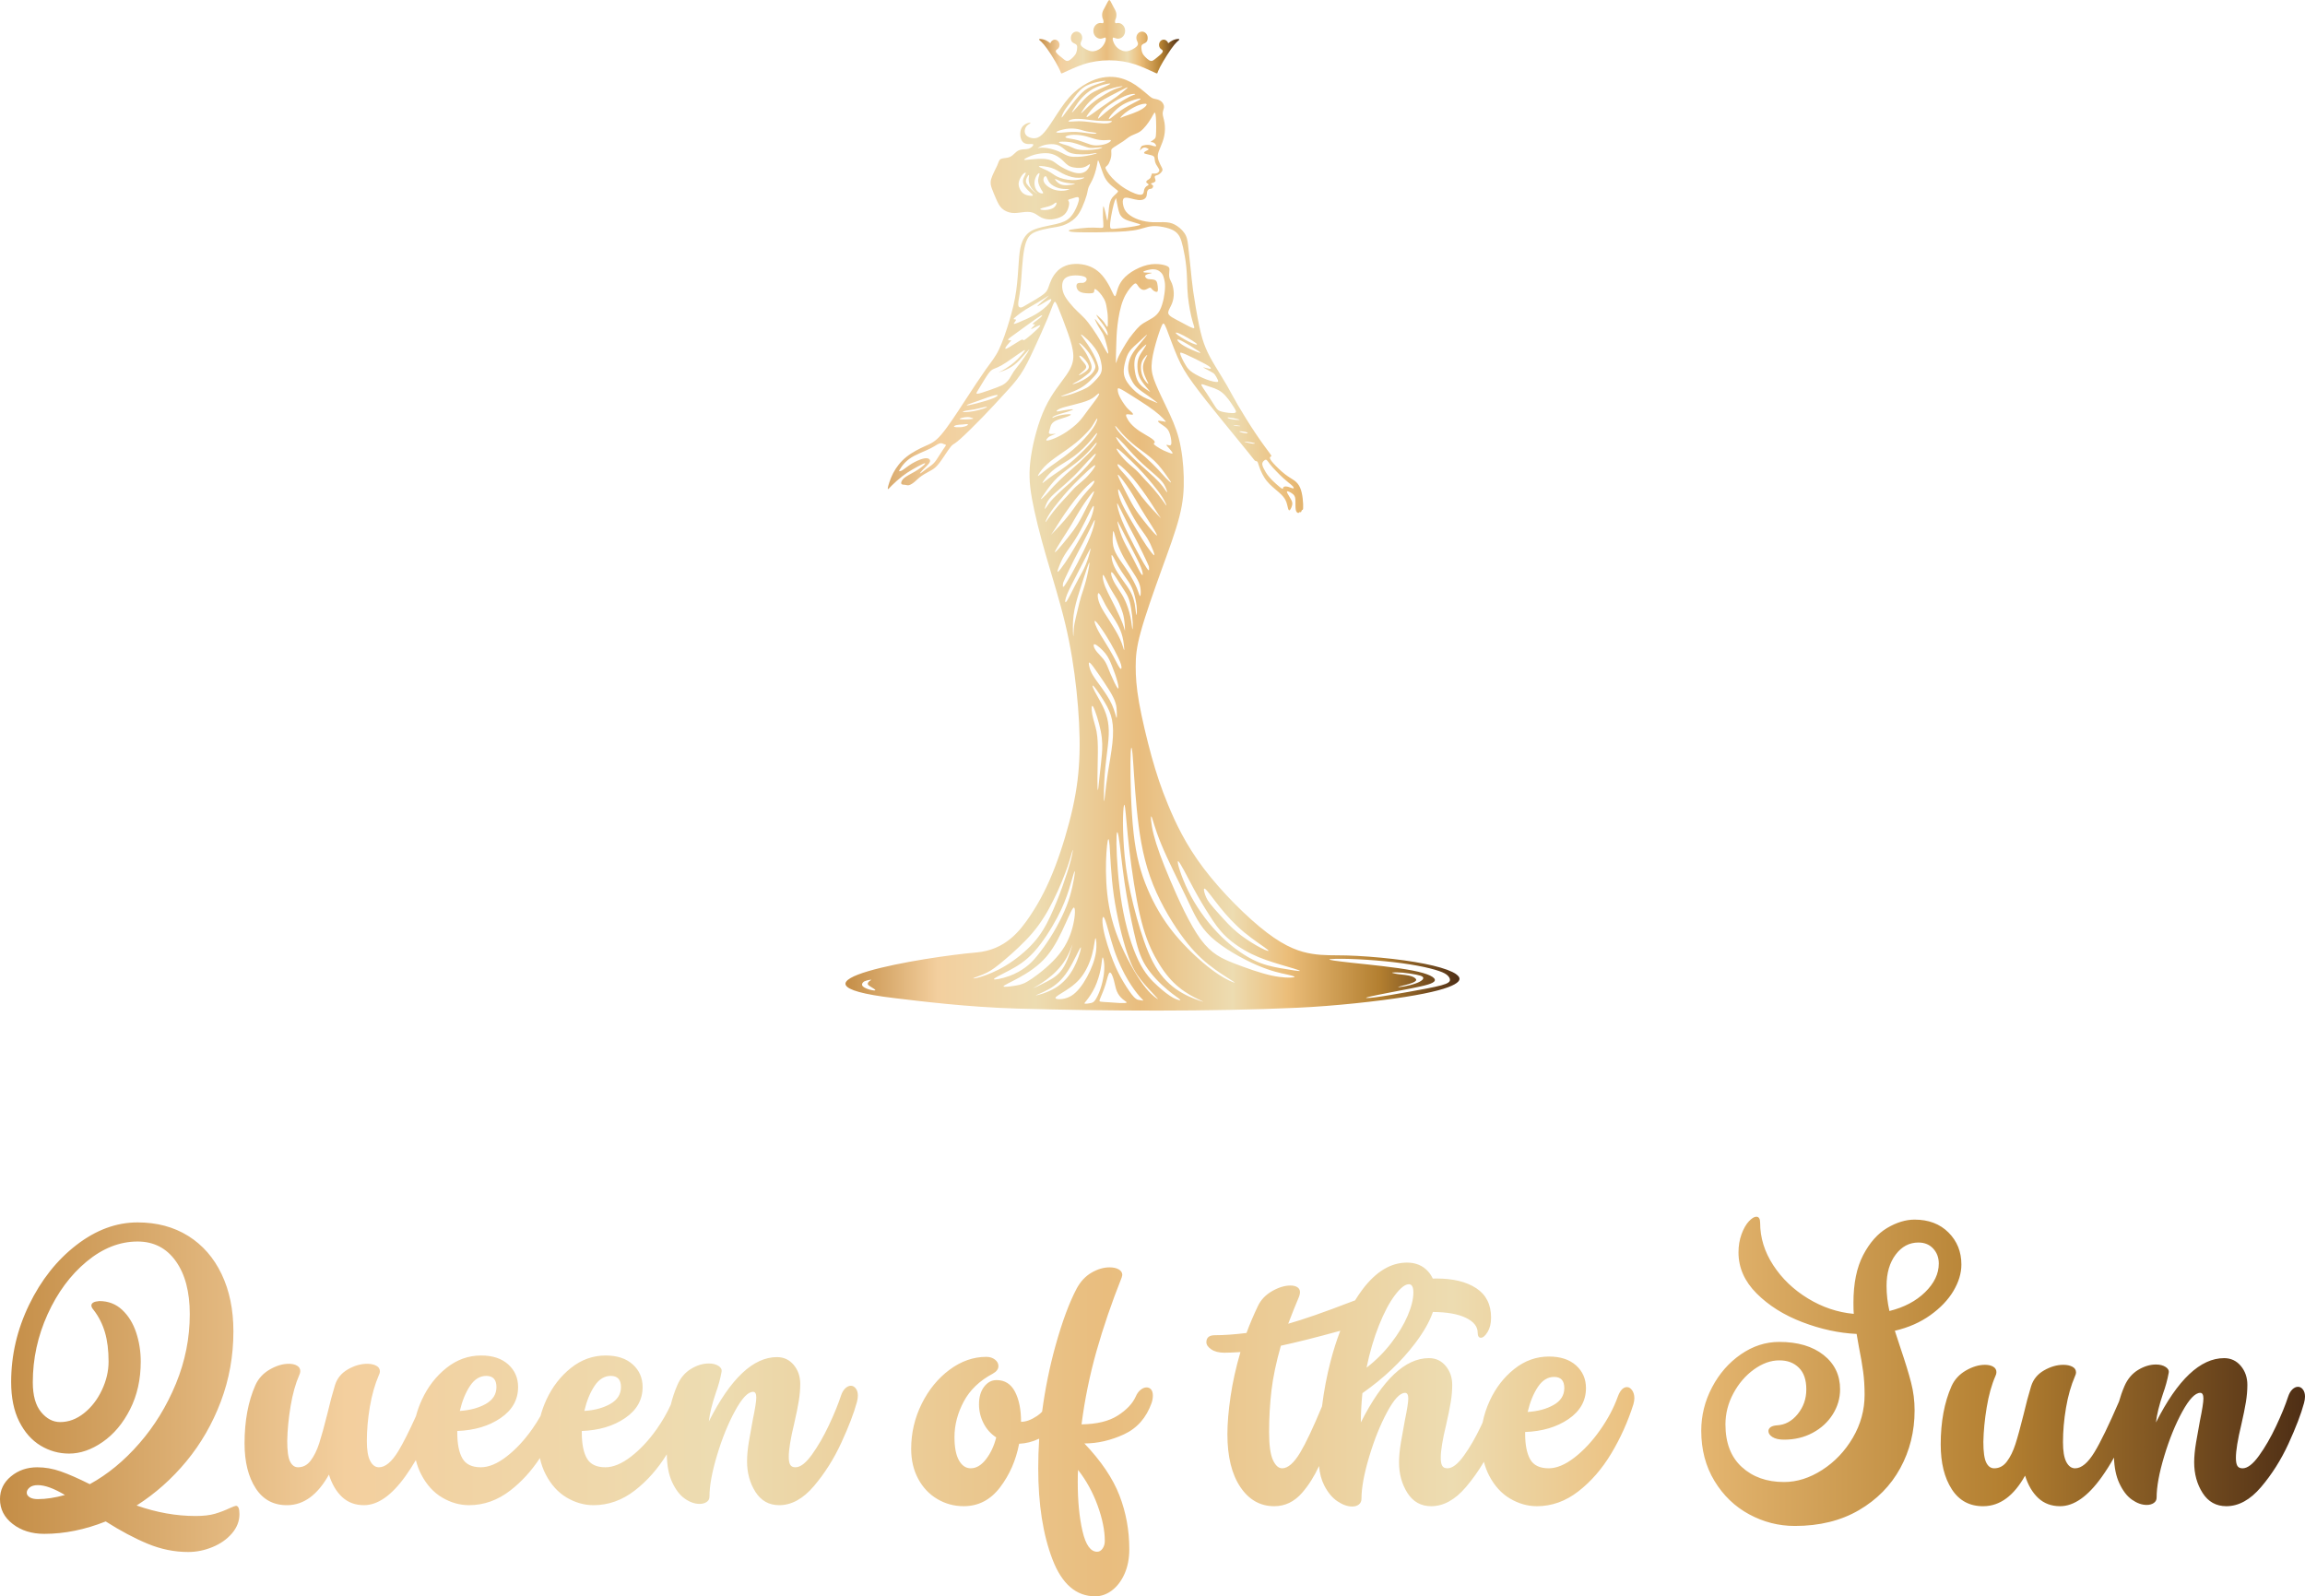 <?xml version="1.0" encoding="UTF-8"?>
<svg id="Layer_2" data-name="Layer 2" xmlns="http://www.w3.org/2000/svg" xmlns:xlink="http://www.w3.org/1999/xlink" viewBox="0 0 1023 708.47">
  <defs>
    <style>
      .cls-1 {
        fill: url(#linear-gradient-2);
      }

      .cls-1, .cls-2, .cls-3 {
        fill-rule: evenodd;
      }

      .cls-2 {
        fill: url(#linear-gradient-3);
      }

      .cls-3 {
        fill: url(#linear-gradient);
      }
    </style>
    <linearGradient id="linear-gradient" x1="375.24" y1="241.28" x2="647.76" y2="241.28" gradientUnits="userSpaceOnUse">
      <stop offset="0" stop-color="#c48d46"/>
      <stop offset=".15" stop-color="#f3cf9e"/>
      <stop offset=".31" stop-color="#eddcb1"/>
      <stop offset=".48" stop-color="#e9bd7e"/>
      <stop offset=".63" stop-color="#eddcb1"/>
      <stop offset=".72" stop-color="#ebbd79"/>
      <stop offset=".87" stop-color="#b37f30"/>
      <stop offset="1" stop-color="#4e2e15"/>
    </linearGradient>
    <linearGradient id="linear-gradient-2" x1="461.2" y1="16.29" x2="523.48" y2="16.29" xlink:href="#linear-gradient"/>
    <linearGradient id="linear-gradient-3" x1="0" y1="624.23" x2="1023" y2="624.23" xlink:href="#linear-gradient"/>
  </defs>
  <g id="Layer_1-2" data-name="Layer 1">
    <g>
      <g>
        <path class="cls-3" d="M646.29,432.36c-1.94-1.35-5.47-2.65-10.32-3.81-4.84-1.16-10.97-2.17-17.88-2.97-6.88-.8-14.57-1.37-20.49-1.54-5.92-.15-10.09.11-15.24-.72-5.16-.82-11.29-2.72-20.04-9.39-8.78-6.67-20.21-18.11-28.17-28.63-7.96-10.53-12.44-20.15-15.69-28-3.24-7.85-5.24-13.94-7.37-21.6-2.11-7.66-4.32-16.95-5.56-23.92-1.22-6.97-1.49-11.66-1.49-15.96s.27-8.21,2.25-15.41c1.98-7.22,5.69-17.73,9.05-27.03,3.37-9.33,6.42-17.45,8.11-24.15,1.71-6.7,2.06-11.96,1.92-17.62-.15-5.66-.82-11.73-2.17-16.93-1.35-5.18-3.37-9.47-5.31-13.54-1.94-4.04-3.79-7.83-5.01-10.84-1.24-3.01-1.85-5.22-1.79-8.02.08-2.82.84-6.23,1.77-9.56.93-3.33,2.02-6.57,2.72-8.13.72-1.56,1.03-1.43,2.15,1.33,1.09,2.78,2.99,8.19,4.82,12.42,1.83,4.21,3.64,7.24,6.93,11.75,3.26,4.51,8.04,10.49,12.76,16.28,4.7,5.81,9.35,11.43,11.81,14.49,2.46,3.03,2.72,3.52,3.05,3.68.32.17.69.06.95.38.25.29.38,1.03.95,2.59s1.6,3.96,3.22,5.96c1.62,2.02,3.83,3.66,5.39,5.05,1.56,1.37,2.46,2.44,3.03,3.66.57,1.22.76,2.59,1.01,3.41.23.82.48,1.12.86.74.36-.38.84-1.45.99-2.3.15-.82-.04-1.45-.48-2.29-.46-.86-1.2-1.96-1.58-2.7-.38-.74-.42-1.12.17-.97.59.13,1.79.78,2.48,1.47.67.72.82,1.47.84,2.74.04,1.26-.06,3.05.17,4.08.23,1.03.8,1.33,1.18,1.28.38-.06.57-.48.69-.55.13-.04.15.27.23.34.06.08.19-.11.32-.38.11-.29.23-.65.38-.74.17-.08.38.11.44-.69.08-.82.02-2.65-.19-4.42-.21-1.77-.57-3.47-1.16-4.8-.59-1.33-1.41-2.3-2.51-3.12-1.09-.8-2.46-1.47-4.21-2.84-1.75-1.35-3.83-3.39-5.07-4.76-1.24-1.39-1.62-2.11-1.6-2.51,0-.42.4-.51.57-.63.17-.13.15-.32-.93-1.77-1.05-1.45-3.14-4.17-5.81-8.15-2.7-4-5.96-9.26-8.13-12.99-2.17-3.71-3.2-5.85-4.74-8.51-1.52-2.65-3.52-5.79-5.22-8.63-1.71-2.84-3.12-5.39-4.23-8.06-1.14-2.7-1.98-5.54-2.93-10.04-.93-4.51-1.98-10.67-2.61-15.05-.61-4.36-.82-6.95-1.12-9.87-.29-2.93-.69-6.19-.95-8.8-.27-2.59-.42-4.53-1.24-6.21-.82-1.68-2.32-3.12-3.77-4.11-1.45-.99-2.84-1.52-4.63-1.68-1.77-.17-3.92.02-6.06-.04-2.17-.08-4.32-.44-6.3-1.09-1.98-.67-3.77-1.68-4.93-2.74-1.18-1.07-1.71-2.19-2.02-3.47-.32-1.26-.4-2.7.19-3.26.59-.59,1.85-.32,3.05-.02,1.2.29,2.38.61,3.39.72,1.01.08,1.87-.02,2.48-.34.63-.32,1.01-.82,1.2-1.41.17-.57.13-1.24.25-1.79.11-.55.38-.97.65-1.18.27-.21.55-.21.82-.23.27-.02.55-.06.78-.27.23-.21.42-.61.44-.88.02-.27-.13-.42-.38-.61-.25-.21-.61-.44-.59-.57.02-.15.4-.17.82-.32.4-.13.84-.36,1.05-.61.21-.23.21-.46.06-.91-.13-.44-.4-1.12-.21-1.43.21-.34.86-.34,1.54-.69.69-.34,1.39-1.05,1.68-1.6.3-.53.17-.93-.17-1.64-.36-.72-.95-1.77-1.31-2.76-.38-1.01-.53-1.94-.4-2.91.15-.97.57-2,1.16-3.37.57-1.39,1.33-3.14,1.68-5.05.38-1.89.38-3.96.11-5.68-.27-1.71-.82-3.07-.82-4.17s.55-1.98.59-2.84c.02-.88-.44-1.79-1.09-2.38-.67-.61-1.52-.93-2.25-1.09-.76-.17-1.37-.21-2.15-.67-.78-.48-1.71-1.37-2.97-2.42-1.24-1.05-2.8-2.25-4.17-3.2-1.39-.93-2.59-1.58-4.02-2.17-1.41-.59-3.05-1.09-4.84-1.33-1.79-.23-3.75-.19-5.81.17-2.06.38-4.23,1.07-6.74,2.44-2.53,1.37-5.37,3.39-8,6.32-2.61,2.95-5.03,6.8-7.03,9.87s-3.6,5.37-5.03,6.7c-1.41,1.33-2.65,1.68-3.87,1.62-1.2-.06-2.38-.53-3.05-1.18-.67-.67-.88-1.54-.78-2.34.11-.82.48-1.6,1.07-2.15s1.37-.86,1.49-1.05c.15-.19-.36-.27-1.18-.02-.82.25-1.96.84-2.61,1.85-.67,1.01-.86,2.44-.74,3.71.11,1.24.55,2.29,1.2,2.91.65.63,1.56.82,2.51.84.97.02,1.98-.15,2.04.27.08.4-.78,1.39-1.98,1.77-1.2.4-2.76.19-3.96.55-1.18.36-2,1.24-2.76,1.94-.76.72-1.45,1.22-2.53,1.47-1.07.25-2.51.25-3.26.67-.76.42-.84,1.28-1.56,2.93-.74,1.62-2.08,4.04-2.61,5.83-.53,1.79-.21,2.97.3,4.36.51,1.41,1.2,3.03,1.89,4.61.69,1.58,1.41,3.1,2.57,4.19,1.18,1.09,2.8,1.75,4.38,1.96,1.58.19,3.1-.08,4.67-.27,1.58-.21,3.22-.32,4.59.15,1.39.46,2.53,1.52,3.85,2.19,1.35.65,2.91.93,4.61.8,1.68-.15,3.52-.69,4.76-1.49,1.24-.8,1.92-1.85,2.36-2.95.44-1.12.67-2.27.57-3.01-.13-.72-.59-.99-.34-1.22.25-.23,1.22-.42,2.32-.78s2.3-.86,2.4.23c.11,1.09-.93,3.79-2.06,5.81-1.16,2.02-2.44,3.39-4.44,4.32-2,.93-4.74,1.43-7.58,2.02-2.84.59-5.79,1.24-7.81,2.67-2.02,1.41-3.12,3.6-3.77,5.75-.63,2.17-.82,4.32-1.07,7.75-.23,3.45-.51,8.21-1.12,12.61-.63,4.4-1.6,8.44-2.95,12.99-1.35,4.57-3.05,9.62-4.72,13.1-1.68,3.45-3.33,5.33-5.81,8.8-2.48,3.5-5.83,8.59-9.43,14.13-3.6,5.52-7.47,11.47-10.32,14.78-2.82,3.33-4.65,3.98-7.18,5.12-2.51,1.12-5.71,2.72-8.27,4.76s-4.51,4.55-5.92,7.24c-1.39,2.72-2.25,5.62-2.38,6.63-.11,1.01.53.13,1.77-1.14,1.24-1.26,3.12-2.91,4.67-4.11,1.56-1.22,2.8-2,4.42-2.95,1.64-.95,3.66-2.08,4.76-2.55s1.24-.27.57.4-2.21,1.85-3.98,2.91c-1.77,1.05-3.79,2-4.97,2.99-1.16.99-1.47,2.04-1.22,2.53.25.48,1.07.4,1.71.48.61.08,1.05.32,1.73.13.67-.17,1.62-.76,2.53-1.54.93-.78,1.81-1.75,3.12-2.63,1.31-.91,3.01-1.73,4.32-2.51,1.31-.78,2.21-1.52,3.43-3.12,1.22-1.58,2.78-4.04,3.85-5.6s1.66-2.21,2.21-2.61c.53-.38,1.03-.51,3.33-2.55,2.27-2.04,6.32-6.02,9.88-9.69,3.58-3.68,6.65-7.07,9.41-10.06,2.76-3.01,5.22-5.62,7.33-8.76,2.13-3.16,3.92-6.86,6.02-11.39,2.11-4.55,4.53-9.92,6.09-13.69,1.56-3.79,2.25-5.96,2.76-6.82.51-.86.82-.38,1.89,2.21s2.93,7.31,4.3,11.24c1.39,3.96,2.32,7.16,2.4,9.96.08,2.8-.69,5.22-3.07,8.67-2.36,3.45-6.32,7.94-9.41,14.44-3.1,6.51-5.31,15.05-6.32,21.81-.99,6.74-.8,11.69.44,18.61,1.24,6.93,3.49,15.83,6.27,25.46,2.8,9.62,6.09,19.98,8.51,30.11,2.42,10.11,3.96,20,4.99,29.65,1.03,9.66,1.56,19.08,1.35,27.54-.21,8.49-1.14,16-3.01,24.49-1.9,8.51-4.72,17.98-7.85,26.17-3.14,8.17-6.59,15.08-11.07,21.75-4.48,6.67-10.93,15.18-23.96,16.28-21.73,1.83-93.86,13.5-35.98,20.28,11.16,1.31,31.6,3.96,54.7,4.63,38.21,1.09,85.5,1.37,123.7-.38,16.91-.78,35.56-2.84,48.05-4.82,12.49-1.98,18.8-3.87,21.81-5.56,3.01-1.66,2.72-3.12.78-4.48ZM560.26,205.52c.15-.61.67-1.07,1.05-1.33.4-.23.65-.23.99.11.34.32.76.97,1.43,1.83.67.86,1.62,1.92,2.7,3.01,1.05,1.12,2.23,2.25,3.16,3.1.93.84,1.6,1.41,2.27,1.94.69.55,1.41,1.07,1.85,1.58.46.51.67,1.01.19.99s-1.66-.59-2.57-.78-1.54-.02-1.77.29c-.21.34-.02.84-.48.65-.46-.19-1.56-1.09-2.7-2.11-1.16-1.03-2.34-2.19-3.31-3.39-.97-1.2-1.73-2.44-2.21-3.47-.51-1.01-.74-1.79-.61-2.42ZM418.73,199.26c-.61.91-1.43,2.19-2.17,3.35-.72,1.14-1.35,2.17-2.17,2.99-.82.84-1.83,1.47-3.01,2.34-1.18.88-2.55,2-2.93,2.15-.38.15.21-.67,1.18-1.66.95-.97,2.27-2.13,2.84-2.99.55-.86.34-1.41-.17-1.77-.53-.34-1.37-.46-2.74-.08-1.39.36-3.31,1.24-4.93,2.21-1.6.99-2.91,2.06-3.75,2.63-.86.59-1.24.65-1.52.69-.3.04-.46.04-.08-.63.36-.67,1.24-2,2.36-3.16,1.12-1.16,2.42-2.13,4.13-3.03,1.68-.88,3.73-1.71,5.24-2.38,1.52-.67,2.51-1.2,3.5-1.77.99-.59,1.98-1.24,2.72-1.41.76-.15,1.24.19,1.71.36s.86.19.86.46c-.02.27-.44.8-1.07,1.71ZM386.09,439.25c-1.16-.32-2.32-.82-2.93-1.31-.59-.46-.63-.91-.51-1.33.15-.42.48-.82,1.07-1.12.57-.27,1.41-.44,2.02-.57.61-.11.99-.15.91-.04-.08.11-.59.38-.99.74-.38.38-.65.82-.48,1.24.17.4.74.76,1.54,1.24.8.48,1.83,1.09,1.77,1.35-.06.23-1.24.11-2.4-.21ZM534.95,394.57c1.05.82,3.54,4.42,6.55,8.15,3.01,3.75,6.55,7.62,10.65,11.03,4.13,3.43,8.8,6.38,10.28,7.6,1.49,1.2-.25.69-2.82-.65-2.59-1.33-6-3.47-8.63-5.43-2.63-1.98-4.48-3.77-6.06-5.39-1.56-1.62-2.82-3.07-4.13-4.51-1.31-1.45-2.63-2.91-3.64-4.21-1.03-1.31-1.73-2.46-2.27-4-.55-1.54-.95-3.43.08-2.59ZM504.55,271.86c-.06.95-.19,1.45-.32.72-.15-.72-.27-2.67-.61-4.53-.36-1.85-.93-3.62-1.87-5.37-.93-1.75-2.25-3.52-3.58-5.37-1.33-1.85-2.65-3.79-3.47-5.5-.84-1.68-1.16-3.1-1.31-4.15s-.13-1.71.38-1.03c.48.67,1.45,2.7,2.44,4.46.99,1.79,2.02,3.31,3.12,4.84,1.09,1.54,2.25,3.1,3.12,5.12.88,2.02,1.47,4.51,1.79,6.46.32,1.94.36,3.37.32,4.34ZM491.98,322.2c-.23-2.48-.84-4.8-1.77-7.03-.93-2.23-2.15-4.38-3.1-6.04-.93-1.66-1.6-2.84-1.96-3.79-.38-.95-.46-1.64.53-.48.97,1.16,3.03,4.19,4.61,6.82,1.58,2.65,2.67,4.93,3.24,7.79.57,2.84.61,6.25.17,10.36-.44,4.13-1.35,8.95-1.98,12.99s-.99,7.33-1.26,9.75c-.25,2.4-.42,3.94-.51,2.3-.06-1.64-.02-6.46.34-11.14.36-4.7,1.01-9.24,1.41-12.84.38-3.58.53-6.21.27-8.67ZM486.69,324.73c-.51-2.65-1.43-5.1-1.9-7.56-.46-2.44-.46-4.88.4-3.47.84,1.43,2.55,6.72,3.37,10.89.8,4.15.72,7.18.48,10.19-.25,3.03-.63,6.04-.97,9.12-.34,3.07-.59,6.17-.76,6.65-.19.48-.27-1.66-.25-5.01s.17-7.9.19-11.6-.08-6.55-.57-9.2ZM493.47,312.66c-1.18-2.63-2.99-5.24-4.57-7.47-1.6-2.21-2.97-4-3.85-5.5-.88-1.47-1.28-2.61-1.58-3.77-.27-1.14-.42-2.25.25-1.75.67.48,2.19,2.61,3.83,5.01,1.66,2.4,3.45,5.05,4.82,7.26,1.35,2.21,2.25,3.98,2.72,5.54.48,1.54.53,2.84.57,4.21.04,1.37.06,2.82-.21,2.25-.25-.57-.8-3.18-1.98-5.79ZM492.94,299.27c-.99-2.34-1.52-3.94-2.23-5.2-.69-1.28-1.58-2.23-2.46-3.18-.91-.97-1.81-1.92-2.38-2.97-.57-1.07-.8-2.25.15-1.94.95.34,3.07,2.15,4.53,3.98,1.45,1.83,2.21,3.66,3.05,5.79.84,2.13,1.75,4.57,2.29,6.63.55,2.04.76,3.73.13,3.03-.63-.72-2.08-3.79-3.07-6.15ZM494.06,291.15c-1.16-2.17-2.34-4.06-3.62-6.15-1.31-2.06-2.72-4.32-3.64-6.27-.93-1.96-1.39-3.64-.61-3.05.78.59,2.8,3.45,4.44,6,1.64,2.55,2.88,4.8,4.08,7.05,1.2,2.27,2.34,4.57,2.8,6.15s.23,2.44-.46,1.66c-.67-.78-1.81-3.22-2.99-5.39ZM497.11,283.65c-1.18-2.59-3.1-5.68-4.72-8.23-1.62-2.53-2.93-4.51-3.79-6.23-.86-1.73-1.28-3.22-1.39-4.38-.08-1.16.13-2.02.74-1.28.63.72,1.62,3.03,2.72,5.03,1.12,2,2.32,3.71,3.49,5.56,1.2,1.85,2.38,3.85,3.14,5.77.78,1.94,1.16,3.79,1.39,5.52.25,1.73.36,3.33.19,3.1-.17-.21-.59-2.27-1.77-4.84ZM498.35,277c-.8-2.11-2.21-5.16-3.45-7.66-1.24-2.51-2.3-4.46-3.18-6.27-.88-1.81-1.62-3.49-2-5.12-.4-1.6-.44-3.16.04-2.7.48.48,1.52,2.99,2.65,5.14,1.14,2.15,2.4,3.96,3.28,5.5.88,1.54,1.41,2.82,1.92,4.15.51,1.33.97,2.7,1.26,4.61.32,1.92.44,4.38.42,5.01-.02.63-.17-.53-.95-2.65ZM499.28,266.45c-.88-1.98-1.75-3.26-2.76-4.8-1.01-1.52-2.17-3.26-2.82-4.95-.67-1.66-.84-3.26-.06-2.61.78.65,2.51,3.52,3.87,5.68,1.37,2.15,2.4,3.58,3.1,5.12.69,1.54,1.07,3.18,1.39,5.18.34,1.98.63,4.3.72,6.21.08,1.89-.04,3.39-.19,2.88-.15-.48-.32-2.97-.86-5.54-.55-2.57-1.47-5.22-2.38-7.18ZM505.89,264.45c-.25-.32-.61-1.73-1.39-3.58-.78-1.83-1.98-4.08-3.14-6-1.18-1.92-2.34-3.52-3.6-5.33-1.26-1.83-2.61-3.87-3.28-5.79-.69-1.94-.69-3.71-.65-5.35.02-1.62.11-3.07.42-2.55.3.55.86,3.05,1.71,5.41.82,2.38,1.92,4.59,3.01,6.55,1.12,1.96,2.25,3.64,3.41,5.43,1.18,1.79,2.4,3.66,3.1,5.35.67,1.66.8,3.12.8,4.25s-.13,1.92-.38,1.6ZM506.95,255.21c-.4-.19-1.31-1.85-2.27-3.75-.95-1.89-2-4-3.18-6.17-1.18-2.17-2.48-4.42-3.52-6.93-1.03-2.53-1.77-5.31-1.98-6.42-.23-1.14.06-.57,1.16,1.56,1.07,2.11,2.95,5.77,4.76,9.24,1.81,3.47,3.54,6.74,4.44,9.03.91,2.29.99,3.6.59,3.43ZM509.75,253.06c-.32-.13-1.03-1.22-2.02-2.88-.97-1.66-2.23-3.87-4.09-7.41-1.85-3.52-4.32-8.36-5.79-12.02-1.47-3.66-1.98-6.17-2.04-7.01-.08-.86.3-.08,1.31,1.96,1.01,2.06,2.65,5.37,4.04,8.06,1.41,2.7,2.55,4.76,3.94,7.5,1.39,2.74,3.01,6.15,3.85,7.96.84,1.83.93,2.06.99,2.59.06.55.13,1.39-.19,1.26ZM512.1,246.36c-.51-.34-1.87-2.13-3.22-4.08-1.33-1.96-2.65-4.13-4.23-6.8-1.6-2.65-3.43-5.83-4.82-8.32-1.37-2.48-2.27-4.3-2.91-6.27-.63-1.96-.97-4.08-.44-3.66.51.4,1.92,3.37,3.39,6.36,1.47,2.97,3.05,5.96,4.67,8.51s3.28,4.63,4.53,6.61c1.22,2,2.04,3.87,2.61,5.37.57,1.49.93,2.61.42,2.3ZM511.62,235.92c-1.22-1.35-2.72-3.2-4.15-5.03-1.45-1.83-2.84-3.64-4.21-5.87-1.35-2.23-2.67-4.86-3.73-6.91-1.03-2.04-1.81-3.47-2.51-4.95-.69-1.47-1.33-3.01-.53-2.3.8.74,3.03,3.73,4.93,6.65,1.92,2.93,3.47,5.79,4.91,8.17,1.43,2.4,2.72,4.32,4.06,6.46,1.37,2.13,2.8,4.51,3.05,5.24.27.76-.63-.11-1.83-1.47ZM515.05,229.79c-.42-.42-1.9-1.92-3.5-3.66-1.6-1.75-3.35-3.73-4.84-5.68-1.5-1.94-2.76-3.85-3.98-5.52-1.2-1.64-2.4-3.05-3.47-4.25-1.07-1.2-2.06-2.21-2.7-3.18-.65-.97-.97-1.92.13-1.26,1.07.67,3.54,2.93,6.23,6.13,2.67,3.18,5.56,7.28,7.5,10.21,1.94,2.91,2.91,4.61,3.71,5.79.78,1.18,1.37,1.85.93,1.43ZM515.89,221.96c-1.09-1.49-2.59-3.41-3.98-5.03-1.39-1.6-2.7-2.91-3.94-4.25-1.22-1.37-2.4-2.76-3.77-4.04-1.37-1.31-2.97-2.48-4.46-3.96-1.52-1.49-2.93-3.26-3.66-4.4-.72-1.12-.74-1.6.42-.74,1.16.84,3.52,3.03,5.56,5.03,2.06,1.98,3.81,3.79,5.37,5.5,1.54,1.71,2.91,3.31,4.36,5.1,1.45,1.79,3.01,3.77,4.13,5.54,1.12,1.79,1.79,3.37,1.77,3.62,0,.25-.69-.84-1.79-2.36ZM517.98,218.44c-.11.23-.82-1.05-1.85-2.42-1.05-1.37-2.42-2.82-4.02-4.34-1.62-1.52-3.45-3.1-5.28-4.76-1.83-1.66-3.68-3.39-5.35-5.07-1.68-1.71-3.2-3.35-4.38-4.88-1.16-1.54-2-2.95-1.71-2.99.32,0,1.73,1.33,3.41,3.16,1.71,1.85,3.73,4.25,6.19,6.67,2.48,2.44,5.39,4.93,7.47,6.74,2.06,1.83,3.28,2.99,4.17,4.44.88,1.45,1.43,3.22,1.35,3.45ZM517.45,212.19c-.99-1.03-1.92-2.17-3.41-3.75-1.47-1.58-3.52-3.6-5.56-5.43-2.04-1.83-4.06-3.47-6.27-5.5-2.21-2.04-4.61-4.46-5.94-6.13-1.31-1.66-1.54-2.53-1.16-2.27.4.27,1.43,1.66,2.99,3.39,1.58,1.71,3.68,3.73,6.23,5.73,2.55,1.98,5.54,3.96,7.96,6.25,2.4,2.29,4.25,4.93,5.54,6.76,1.31,1.83,2.02,2.86,1.85,2.91-.19,0-1.26-.95-2.23-1.96ZM517.26,186.86c.34.51-.11.34-.99.15-.88-.19-2.25-.42-2.32-.08-.06.32,1.16,1.18,2.23,1.89,1.07.74,2,1.33,2.67,2.8.67,1.49,1.09,3.9,1.03,5.03-.08,1.16-.67,1.05-1.2.93-.51-.11-.97-.23-.99-.08-.04.15.38.59,1.09,1.39.72.8,1.73,1.98,1.62,2.32-.11.32-1.33-.19-2.4-.63-1.05-.44-1.98-.82-3.07-1.45-1.09-.63-2.38-1.49-2.74-1.94-.38-.44.17-.46.3-.78.13-.34-.15-.95-1.37-1.79-1.2-.86-3.35-1.96-5.12-3.12-1.77-1.16-3.18-2.38-4.15-3.49-.99-1.12-1.54-2.15-1.87-2.88-.32-.76-.38-1.24.3-1.28.67-.06,2.11.32,2.46.15.38-.19-.32-.93-.95-1.47-.61-.57-1.18-.95-2.08-2.11-.91-1.14-2.15-3.05-2.82-4.44-.67-1.41-.78-2.29-.82-2.93-.04-.61,0-.97.99-.53,1.01.44,3.01,1.68,5.31,3.14,2.29,1.45,4.93,3.12,7.03,4.55,2.13,1.45,3.73,2.67,5.07,3.85,1.35,1.18,2.44,2.34,2.78,2.82ZM513.58,178.71c.42.38-.3-.04-1.79-.63-1.49-.61-3.79-1.39-5.96-2.86-2.17-1.45-4.21-3.6-5.43-5.41-1.22-1.79-1.62-3.22-1.66-4.74-.04-1.52.27-3.1.69-4.67.42-1.56.91-3.1,1.94-4.53,1.03-1.43,2.59-2.74,4.13-4.13,1.52-1.39,2.99-2.86,3.41-3.14.42-.29-.21.59-1.03,1.6-.82,1.01-1.81,2.13-2.82,3.37-1.01,1.22-2.02,2.57-2.76,3.87-.72,1.28-1.16,2.55-1.39,3.85-.25,1.28-.3,2.59-.04,3.87.25,1.26.8,2.53,1.41,3.66.59,1.16,1.26,2.23,2.59,3.39,1.31,1.18,3.24,2.46,4.99,3.68,1.75,1.24,3.31,2.42,3.73,2.8ZM507.53,165.03c.27,1.18.84,2.51,1.35,3.58.53,1.07.99,1.89.69,1.75-.32-.15-1.39-1.26-2.08-2.55-.67-1.26-.99-2.7-1.09-3.94-.08-1.24,0-2.32.38-3.26.36-.97,1.01-1.79,1.52-2.36.53-.59.91-.91.86-.63-.06.27-.57,1.14-.97,1.94-.38.8-.69,1.52-.82,2.38-.15.88-.13,1.92.17,3.1ZM505.03,165.05c.27,1.47.76,2.72,1.77,4.21,1.03,1.52,2.59,3.33,3.26,4.11.65.8.42.59-.36.08-.76-.51-2.08-1.31-3.12-2.27-1.01-.97-1.77-2.08-2.27-3.68-.53-1.6-.8-3.64-.86-5.24-.04-1.58.13-2.72.46-3.73.36-.99.88-1.9,1.79-2.91.91-1.03,2.19-2.21,2.72-2.57.53-.38.32.06.04.53-.25.46-.57.95-.99,1.56-.4.61-.93,1.33-1.41,2.19s-.93,1.83-1.14,3.2c-.19,1.35-.15,3.05.11,4.53ZM516.55,132.08c-.4,2-1.01,4.17-1.85,5.71-.84,1.54-1.89,2.46-3.2,3.31-1.33.84-2.91,1.64-4.09,2.38-1.16.76-1.89,1.43-2.91,2.55-.99,1.12-2.25,2.65-3.33,4.15-1.05,1.5-1.89,2.95-2.8,4.48-.88,1.54-1.81,3.16-2.36,4.53-.55,1.37-.72,2.51-.76,1.64-.04-.84.04-3.66.13-6.67.08-3.01.15-6.19.59-9.92.44-3.71,1.24-7.98,2.53-11.16,1.26-3.18,3.03-5.28,4.08-6.36,1.05-1.05,1.41-1.05,1.71-.82.32.21.55.65.86,1.09.32.46.72.93,1.22,1.26.51.32,1.14.53,1.81.36.69-.17,1.43-.69,1.89-.86.48-.19.67-.02.91.25.23.27.51.65,1.03,1.03.55.38,1.35.72,1.68.36.34-.38.23-1.47.13-2.38-.13-.91-.23-1.62-.51-2.08-.27-.46-.72-.69-1.2-.8-.51-.13-1.05-.17-1.58-.19-.55-.02-1.05-.04-1.52-.32-.44-.25-.84-.76-.76-1.14.06-.38.59-.65,1.12-.84.55-.17,1.09-.25,1.47-.36.38-.08.61-.19-.04-.23s-2.15-.02-2.86-.13c-.72-.11-.63-.36,0-.63.63-.27,1.81-.59,2.86-.72,1.05-.11,1.98-.06,2.86.29.86.36,1.64,1.01,2.15,1.73.48.72.67,1.49.88,2.29.19.82.38,1.66.38,3.01.02,1.35-.15,3.18-.55,5.18ZM555.73,196.88c-1.07-.13-2.72-.57-3.26-.76-.55-.21,0-.19,1.07-.06s2.63.38,3.18.59c.55.19.06.36-.99.23ZM552.66,192.25c-1.09-.11-2.84-.63-2.63-.78.19-.15,2.36.08,3.24.36.88.25.46.55-.61.42ZM548.76,189.09c-.93-.11-1.73-.34-1.18-.36s2.42.17,2.82.27c.4.13-.69.19-1.64.08ZM549.69,186.1c.93.25.23.32-.74.25-.95-.06-2.19-.23-3.12-.48-.93-.27-1.54-.63-.57-.59.95.06,3.5.55,4.42.82ZM547.33,180.33c1.16,1.79,1.73,2.67.61,2.93-1.12.25-3.92-.13-5.54-.53-1.64-.4-2.08-.82-2.99-2.17-.91-1.35-2.27-3.6-3.58-5.58-1.33-1.98-2.61-3.71-2.65-4.25-.02-.55,1.18.06,2.97.65,1.79.61,4.17,1.18,6.21,2.82,2.06,1.64,3.81,4.34,4.97,6.13ZM537.37,163.41c.06.25-.06.36-.74.23-.67-.13-1.9-.48-2.36-.57-.48-.08-.21.06.53.46.74.4,1.94,1.05,2.74,1.49.8.44,1.22.69,1.62,1.22.42.53.82,1.35,1.16,2,.34.67.59,1.2-.15,1.28-.76.06-2.51-.3-4.65-1.09-2.13-.8-4.67-2.04-6.3-3.14-1.6-1.09-2.27-2.02-2.88-3.03-.61-.99-1.2-2.04-1.68-3.05-.46-.99-.86-1.94-.88-2.4,0-.46.36-.46,2.59.51,2.21.99,6.27,2.97,8.44,4.17,2.19,1.2,2.48,1.64,2.57,1.92ZM531.37,156.25c-1.49-.57-3.98-1.64-5.68-2.63-1.71-.97-2.65-1.83-3.01-2.42-.38-.59-.17-.88,1.81.11,1.96,1.01,5.71,3.31,7.31,4.42,1.62,1.14,1.09,1.07-.42.53ZM529.2,152.39c-1.94-.84-4.97-2.55-6.4-3.64-1.43-1.07-1.28-1.56.65-.72,1.94.82,5.66,2.99,7.1,4.08,1.43,1.07.59,1.09-1.35.27ZM499.39,97.38c.97.48,2.32.86,3.49,1.2,1.2.34,2.23.63,2.8.84.55.21.61.36-.23.61-.86.23-2.61.55-4.7.84-2.11.27-4.53.53-5.81.63-1.28.11-1.43.06-1.66,0-.21-.06-.53-.13-.59-.93-.08-.8.06-2.32.4-4.27.34-1.98.86-4.38,1.22-5.73.36-1.35.55-1.64.69-1.98.17-.32.27-.67.36-.59.06.11.11.63.3,1.68.19,1.05.51,2.63.8,3.73.27,1.09.53,1.71.95,2.29s1.01,1.18,1.98,1.66ZM511.77,50.97c.44-.78.65-1.14.82-.95.17.17.32.91.42,2.06.08,1.18.13,2.78.13,4.27s-.04,2.88-.13,3.75c-.08.88-.21,1.22-.69,1.64-.46.4-1.28.88-1.54,1.12-.27.21-.02.19.29.21.34.02.72.11,1.01.27.3.15.51.38.69.63.19.25.36.55.38.72,0,.17-.15.23-.38.25-.23,0-.55-.04-.93-.17-.38-.11-.82-.3-1.41-.4-.57-.08-1.28-.11-1.87-.04-.59.08-1.56.29-1.87.53-.32.25-.84,1.83-.78,1.94.08.19.95-1.73,2.65-1.26.42.13.86.34,1.16.57.57.46-2.4,1.07-1.9,1.9.21.32,3.41.82,3.83,1.12.4.29.61.42.72.84.11.4.13,1.09.23,1.64.13.55.34.95.51,1.35.17.4,1.52,2.17,1.43,2.65-.36,1.96-3.2,1.33-3.24,1.35l-.57,1.58c.04.25-.29.63-.67.91-.36.27-.76.46-1.01.67-.23.21-.32.46-.32.65.02.21.15.36.34.48.19.15.44.27.57.44.13.17.13.38-.04.53-.19.15-.53.23-.86.51-.32.25-.63.67-.78,1.03-.17.34-.19.61-.25.97-.04.34-.11.76-.3,1.07-.19.34-.51.57-1.05.63-.55.04-1.35-.08-2.53-.51-1.18-.42-2.72-1.16-4.25-2.08-1.54-.95-3.05-2.08-4.32-3.22-1.26-1.14-2.27-2.25-3.05-3.28-.78-1.03-1.33-1.98-1.52-2.55-.17-.55.02-.72.34-.99.3-.25.72-.59,1.14-1.37.4-.76.82-1.94.99-2.97.15-1.03.04-1.92.04-2.51-.02-.57.04-.84,1.05-1.54,1.03-.72,2.99-1.85,4.32-2.76,1.33-.91,2-1.58,3.03-2.17,1.01-.57,2.4-1.03,3.41-1.54s1.68-1.05,2.44-1.85c.78-.8,1.66-1.85,2.42-2.99.78-1.14,1.47-2.34,1.89-3.14ZM485.55,64.47c-1.22-.11-2.11-.48-3.5-.99-1.39-.53-3.31-1.2-5.14-1.6-1.85-.4-3.64-.55-4-.88-.36-.36.72-.88,2.32-1.09,1.6-.19,3.75-.06,5.64.32,1.89.4,3.56,1.03,5.07,1.45,1.52.4,2.88.57,4.13.55,1.22,0,2.34-.19,2.76-.08.44.11.21.48-.4.91-.59.42-1.56.86-2.82,1.14-1.26.29-2.82.42-4.06.29ZM489.15,65.52c-.27.19-1.22.55-2.91.78-1.68.25-4.13.36-5.83.29-1.71-.08-2.7-.34-3.58-.69-.88-.34-1.66-.78-2.46-1.09-.8-.32-1.6-.51-2.57-.8-.97-.32-2.15-.74-1.77-.97.36-.21,2.27-.23,3.79-.08,1.54.13,2.7.42,4.15.88,1.45.48,3.18,1.12,4.36,1.47,1.18.36,1.77.4,2.74.36s2.27-.19,3.12-.25c.84-.08,1.24-.08.97.11ZM489.64,54.78c-1.35-.04-3.2-.25-5.1-.51-1.92-.23-3.9-.48-5.83-.48-1.96.02-3.87.29-4.38.15-.51-.17.4-.78,1.81-1.05,1.41-.25,3.35-.15,5.22.04,1.87.21,3.68.51,5.56.65,1.85.15,3.77.11,4.93.11,1.18-.02,1.6-.02,1.62.15.02.15-.36.44-.97.65-.63.23-1.5.34-2.86.3ZM508.8,46.17c.42.32-.4,1.22-1.6,2.02-1.2.8-2.76,1.5-4.32,2.08-1.56.59-3.12,1.07-4.17,1.47-1.03.42-1.56.76-1.43.48.1-.27.86-1.14,2.23-2.21,1.39-1.07,3.41-2.34,5.26-3.12,1.87-.76,3.58-1.05,4.02-.74ZM505.47,43.79c.95-.15.84.13.46.42-.4.29-1.07.61-2.55,1.37-1.49.76-3.77,1.96-5.85,3.39-2.06,1.43-3.94,3.12-4.82,3.66-.86.57-.74.02-.04-.97.72-.99,2-2.42,3.39-3.6,1.39-1.16,2.88-2.06,4.65-2.8,1.75-.74,3.79-1.33,4.76-1.47ZM503.72,41.92c-.27.15-.95.27-2.55,1.07-1.58.82-4.06,2.32-6.04,3.6-1.96,1.31-3.37,2.38-4.61,3.43-1.24,1.03-2.29,2.04-2.8,2.42-.51.38-.48.15-.23-.44.25-.61.72-1.56,1.68-2.65.97-1.09,2.46-2.29,4.25-3.49,1.79-1.22,3.89-2.4,5.66-3.14,1.75-.74,3.18-.99,3.96-1.05.8-.04.93.11.67.25ZM499.87,39.48c-.88.8-2.57,2.19-4.51,3.6-1.94,1.39-4.13,2.82-6.55,4.53-2.42,1.73-5.12,3.77-6.11,4.23-.99.44-.25-.65.76-1.96,1.01-1.31,2.32-2.8,3.87-4.02,1.56-1.24,3.37-2.21,5.66-3.41,2.29-1.2,5.1-2.67,6.44-3.31,1.37-.63,1.31-.44.42.34ZM497.22,38.34c1.33-.19,1.14-.02.46.23-.69.27-1.9.59-3.1,1.09-1.2.51-2.44,1.18-4.19,2.23-1.73,1.03-4,2.46-6,4.15-2.02,1.71-3.81,3.71-4.34,4.11-.55.4.17-.8,1.01-2,.84-1.22,1.81-2.44,3.37-3.85,1.54-1.41,3.66-2.99,6.15-4.06,2.48-1.09,5.31-1.68,6.63-1.89ZM492.69,37.27c-.44.4-2.74,1.41-4.57,2.21-1.83.82-3.22,1.43-4.76,2.65-1.54,1.24-3.22,3.07-4.67,4.67-1.43,1.6-2.59,2.97-2.86,3.1-.29.13.34-.95,1.18-2.27.82-1.31,1.89-2.84,3.22-4.3,1.35-1.43,2.95-2.8,4.67-3.79,1.73-.99,3.6-1.62,5.22-2.04,1.64-.42,3.03-.63,2.57-.23ZM472.33,49.25c.86-1.45,2.23-3.12,3.62-4.97,1.39-1.87,2.84-3.96,4.78-5.35,1.94-1.41,4.36-2.15,6.51-2.59,2.15-.46,3.98-.61,3.33-.27-.65.36-3.81,1.22-6.13,2.25s-3.79,2.23-5.64,4.3c-1.83,2.04-4.06,4.95-5.47,6.84-1.41,1.92-2.02,2.82-2.15,2.67-.11-.17.3-1.43,1.16-2.88ZM468.9,58.49c.48-.38,2.42-.99,4.3-1.28,1.87-.27,3.68-.19,5.14.08,1.45.27,2.53.76,4.02,1.05,1.49.32,3.39.44,4.04.65.65.19.04.46-1.68.34-1.71-.13-4.53-.65-7.12-.78-2.59-.11-4.93.21-6.57.32-1.66.11-2.61-.02-2.13-.38ZM460.65,65.63c.34-.21,1.43-.86,2.78-1.24,1.35-.38,2.95-.48,4.23-.38,1.31.13,2.32.48,3.26,1.09.97.63,1.85,1.54,2.88,2.17,1.03.61,2.21.95,3.85,1.12,1.64.15,3.75.15,5.31.02,1.56-.13,2.57-.38,3.2-.46.63-.06.91.04.13.29-.78.27-2.59.67-4.04.93-1.45.27-2.57.38-3.81.42-1.26.06-2.67.06-3.89-.25-1.22-.34-2.27-.97-3.31-1.49-1.03-.53-2.04-.95-3.16-1.31s-2.32-.67-3.47-.84c-1.16-.17-2.27-.21-3.07-.13-.78.08-1.22.3-.88.06ZM457.47,69.21c1.43-.55,2.78-.88,4.36-1.09,1.56-.19,3.37-.27,5.07.21,1.71.51,3.33,1.56,4.51,2.65,1.2,1.09,1.98,2.23,3.6,2.91,1.64.65,4.17.84,5.87.38,1.71-.46,2.61-1.56,2.8-1.39.21.17-.29,1.64-1.28,2.65-1.01,1.03-2.53,1.62-4.67,1.26s-4.95-1.68-6.74-2.74c-1.81-1.07-2.65-1.92-3.71-2.51s-2.36-.93-4.04-1.03c-1.66-.11-3.73.04-5.5.21-1.77.19-3.22.38-3.2.11.02-.29,1.52-1.07,2.93-1.62ZM456.08,86.7c-.99-.25-1.83-.65-2.48-1.35-.65-.69-1.12-1.66-1.35-2.53-.23-.86-.23-1.62.08-2.59.32-.97.97-2.17,1.62-2.86.65-.72,1.33-.95,1.31-.55-.04.42-.76,1.49-1.07,2.48-.32,1.01-.21,1.92.3,2.88.51.97,1.43,2,2.32,2.82.88.82,1.73,1.47,1.58,1.75-.15.27-1.28.19-2.29-.06ZM459.13,85.25c-.76-.59-1.81-1.68-2.55-2.51-.72-.82-1.09-1.37-1.22-1.96-.11-.59.04-1.24.36-1.89.3-.65.76-1.31.91-1.2.15.08-.04.95-.08,1.66-.04.72.06,1.33.23,1.96.17.63.42,1.31.91,2.04s1.2,1.5,1.77,1.98c.57.44.97.59.97.63-.08,0-.55-.15-1.28-.72ZM459.51,83.38c-.34-.91-.48-1.98-.32-3.05.17-1.07.67-2.17,1.14-2.8.48-.63.93-.82,1.01-.57.08.27-.19.99-.4,1.71-.19.72-.3,1.41-.11,2.32.17.91.65,2.02,1.18,2.91.53.91,1.09,1.58.93,1.85-.15.25-1.05.11-1.79-.32-.74-.44-1.28-1.16-1.64-2.04ZM467.53,92.26c-.97.63-2.55.93-3.85.95-1.33.02-2.38-.25-1.85-.59.53-.34,2.65-.72,4-1.18,1.35-.46,1.92-1.01,2.36-1.31.44-.3.74-.36.72.08s-.4,1.41-1.37,2.04ZM474.42,84.09c-.4.17-1.41.51-2.7.57-1.31.08-2.86-.11-4.3-.63-1.43-.53-2.72-1.39-3.47-2.29-.76-.88-.99-1.81-.8-2.53.17-.74.74-1.28,1.14-.88.42.4.65,1.73,1.58,2.82.95,1.09,2.57,1.94,4.11,2.36,1.54.4,2.99.4,3.83.4s1.03,0,.61.19ZM477.03,81.67c-.34.15-1.94.44-3.31.51-1.37.08-2.48-.06-3.43-.57-.95-.53-1.73-1.43-1.98-1.85-.23-.42.06-.36.63-.11.55.25,1.39.72,2.51,1.05,1.14.36,2.55.57,3.75.69,1.18.11,2.15.13,1.83.27ZM477.59,79.9c-2.17.17-4.95-.19-6.95-.91-2.02-.69-3.26-1.73-4.36-2.44s-2-1.09-3.16-1.6c-1.16-.48-2.55-1.09-1.87-1.24.67-.15,3.41.17,5.39.8,1.96.61,3.18,1.56,4.86,2.44,1.66.86,3.79,1.68,5.77,1.89,1.98.21,3.83-.17,3.96-.02.13.17-1.45.91-3.64,1.07ZM428.89,189.01c-.63.29-1.64.53-2.76.59-1.14.08-2.36,0-2.67-.21-.3-.21.32-.55,1.05-.72.74-.19,1.6-.19,2.55-.27s1.98-.25,2.36-.15c.4.08.13.46-.53.76ZM431.72,185.89c-.51.11-1.81.21-3.03.25-1.24.02-2.4,0-2.7-.13-.29-.15.27-.38,1.03-.59.78-.19,1.73-.34,2.53-.32.78.02,1.39.23,1.87.38.46.17.78.29.29.4ZM436.58,181.32c-1.05.36-2.84.88-4.72,1.2-1.87.32-3.83.44-4.38.36-.55-.11.27-.42,1.33-.63,1.05-.21,2.32-.32,3.79-.59,1.5-.3,3.22-.76,4.21-.97.99-.21,1.22-.17,1.2-.04-.04.13-.36.32-1.43.67ZM442.48,175.87c-.63.51-2.19,1.16-4.7,1.94-2.51.78-5.94,1.66-7.56,1.98-1.6.3-1.35.02-.51-.34.84-.34,2.27-.8,4.51-1.6,2.25-.8,5.31-1.96,6.97-2.36,1.66-.42,1.94-.11,1.28.38ZM456.08,156.44c-.72,1.07-1.85,2.8-3.01,4.34-1.14,1.52-2.27,2.82-3.1,4.02-.82,1.22-1.33,2.32-1.96,3.26-.63.93-1.39,1.68-2.17,2.25-.8.57-1.64.97-3.52,1.68-1.85.72-4.74,1.73-6.49,2.27-1.77.55-2.38.61-2.44.32-.06-.32.42-.97,1.47-2.72,1.07-1.75,2.72-4.59,3.87-6.13,1.14-1.56,1.81-1.79,2.63-2.13.84-.32,1.83-.72,3.16-1.47,1.33-.74,2.95-1.85,4.8-3.16,1.85-1.28,3.92-2.78,4.88-3.33.95-.55.78-.19.19.63-.61.8-1.68,2.04-2.7,3.07-1.01,1.01-1.96,1.81-3.14,2.7-1.2.86-2.61,1.83-3.73,2.42-.91.48-1.6.76-1.75.82.21-.04,1.22-.32,2.53-.82,1.37-.55,3.1-1.39,4.61-2.57,1.52-1.16,2.8-2.63,3.94-3.94,1.14-1.31,2.15-2.4,2.51-2.74.36-.34.1.11-.61,1.2ZM461.68,141c-1.01.88-2.74,2.02-3.22,2.53-.51.51.23.36.59.38.36,0,.34.15-.21.72s-1.64,1.56-1.05,1.39c.59-.17,2.84-1.47,3.58-1.66.74-.17-.04.8-1.35,2.04-1.28,1.26-3.1,2.82-4.23,3.68-1.12.86-1.56,1.05-1.68.88-.13-.15.08-.65-1.39.17-1.45.82-4.59,2.95-5.83,3.52-1.26.55-.65-.51.06-1.39.69-.91,1.49-1.64,1.73-1.98.23-.34-.08-.27-.53-.25-.44,0-.99-.04-.61-.53.38-.46,1.66-1.37,3.03-2.34,1.37-.99,2.82-2.04,4.95-3.6,2.13-1.56,4.95-3.6,6.21-4.32,1.26-.74.95-.11-.04.76ZM465.26,135.05c-1.16,1.31-3.1,2.95-5.64,4.46-2.57,1.49-5.77,2.88-7.58,3.6-1.83.74-2.25.8-2.08.42.19-.38.97-1.22.95-1.56-.02-.34-.84-.17-1.01-.32-.17-.15.32-.61,1.28-1.39.95-.76,2.36-1.85,3.98-2.86,1.64-1.03,3.47-2,5.33-3.12,1.85-1.09,3.73-2.36,4.53-2.84.78-.51.51-.23-.74.84-1.26,1.07-3.47,2.99-3.83,3.5-.38.51,1.12-.36,2.57-1.26,1.45-.88,2.88-1.79,3.37-1.77s.06.99-1.12,2.29ZM469.51,120.1c-1.28,1.18-2.17,2.57-2.8,3.87-.63,1.31-1.03,2.53-1.39,3.52-.36.99-.67,1.73-1.62,2.61-.95.88-2.55,1.89-4.15,2.86-1.62.97-3.24,1.87-4.27,2.48-1.03.61-1.49.93-2.06,1.01-.57.08-1.24-.04-1.31-1.26-.06-1.24.51-3.54.88-6.55.4-2.99.59-6.7.84-10,.25-3.33.57-6.25,1.03-8.49.46-2.25,1.05-3.81,1.85-4.95.8-1.12,1.79-1.81,3.37-2.42,1.6-.61,3.79-1.14,5.89-1.52,2.08-.38,4.06-.57,6.04-1.24,1.98-.69,3.94-1.85,5.35-3.22,1.41-1.37,2.27-2.93,3.1-4.76.82-1.85,1.62-3.96,2.02-5.41.42-1.47.44-2.29.72-3.14.27-.84.78-1.68,1.22-2.51.44-.8.82-1.58,1.18-2.55.38-.97.76-2.13,1.05-3.33.3-1.18.53-2.4.65-3.18.15-.76.21-1.07.59-.17.36.91,1.05,3.05,1.68,4.76.63,1.73,1.24,3.03,2.32,4.3,1.07,1.24,2.65,2.44,3.54,3.12.91.69,1.14.86.86,1.26-.27.42-1.05,1.07-1.62,1.62-.59.57-.99,1.01-1.33,1.68-.34.67-.63,1.56-.8,2.48-.17.95-.23,1.94-.32,2.88-.08.93-.19,1.81-.29,2.61s-.19,1.52-.32,1.31c-.15-.19-.36-1.31-.61-2.48-.25-1.18-.57-2.44-.78-3.12-.21-.67-.34-.8-.4-.42-.06.36-.11,1.22-.11,2.13-.02.91-.02,1.87,0,2.63.04.76.08,1.31.13,1.94.04.63.08,1.37.06,1.85s-.06.72-.44.8c-.4.08-1.12.04-2.19-.02s-2.53-.11-4.38-.02c-1.85.11-4.08.36-5.62.57-1.52.19-2.32.34-2.61.57-.3.21-.11.53,1.12.69,1.2.17,3.41.21,5.79.23,2.36,0,4.86,0,6.61-.02,1.77-.04,2.8-.08,3.96-.13,1.14-.02,2.42-.02,4.38-.13,1.96-.08,4.61-.29,6.57-.57,1.98-.29,3.24-.65,4.53-1.03,1.28-.38,2.57-.74,4.02-.86,1.47-.11,3.12.04,4.78.36,1.64.32,3.28.8,4.55,1.49,1.24.69,2.11,1.6,2.74,2.74.61,1.14,1.01,2.51,1.54,4.78.51,2.27,1.14,5.45,1.45,8.8.34,3.35.36,6.84.48,9.56.13,2.72.36,4.65.65,6.61.29,1.94.67,3.9,1.05,5.56.38,1.64.78,2.99,1.09,3.96.32.99.55,1.62-.36,1.35-.93-.25-2.97-1.39-4.78-2.36-1.83-.97-3.43-1.77-4.53-2.46-1.12-.72-1.75-1.35-1.6-2.32s1.05-2.27,1.64-3.73c.59-1.47.84-3.1.8-4.67-.04-1.58-.4-3.12-.8-4.19-.42-1.09-.91-1.71-1.12-2.59-.21-.86-.15-1.96-.06-2.82.08-.86.19-1.45-.34-1.96-.53-.48-1.68-.88-3.31-1.14-1.6-.23-3.64-.32-6,.23-2.34.53-4.99,1.71-7.1,3.07-2.13,1.39-3.73,2.97-4.74,4.55-1.03,1.58-1.49,3.16-1.83,4.38-.34,1.24-.57,2.15-.99,1.79-.42-.38-1.05-2.02-1.98-3.83s-2.15-3.77-3.45-5.28c-1.31-1.52-2.72-2.61-4.21-3.41-1.52-.78-3.14-1.31-4.97-1.56-1.83-.25-3.87-.25-5.75.21-1.85.46-3.54,1.41-4.82,2.57ZM474.71,134.41c-1.07-1.31-1.98-2.61-2.55-3.9-.55-1.28-.78-2.59-.76-3.75.04-1.16.32-2.21,1.03-2.99.74-.78,1.92-1.31,3.58-1.47,1.66-.19,3.79-.02,4.97.38,1.2.4,1.41,1.03,1.26,1.56-.15.55-.67.97-1.18,1.18-.51.19-1.01.13-1.58.13s-1.18.06-1.49.48c-.32.42-.32,1.22-.04,1.96.3.74.86,1.43,2.02,1.79,1.14.38,2.82.44,3.9.4,1.07-.04,1.52-.19,1.68-.61.17-.42.04-1.14.29-1.28.25-.13.86.32,1.43.84.57.55,1.12,1.18,1.71,1.96.57.8,1.18,1.77,1.56,2.8.38,1.03.55,2.13.69,3.07.17.97.29,1.79.36,2.63.08.84.08,1.68.08,2.8.02,1.14.04,2.53-.21,2.65-.23.13-.76-1.03-1.5-2.04-.74-1.01-1.71-1.89-2.36-2.48-.67-.61-1.03-.95-1.01-.76.02.17.4.86.84,1.5s.93,1.2,1.47,1.89c.53.67,1.09,1.47,1.56,2.21.44.72.78,1.37.99,2.04.21.67.29,1.37.1,1.39-.17,0-.61-.65-1.09-1.35-.48-.72-1.01-1.45-1.52-2.13-.51-.67-.99-1.26-1.58-2.04-.57-.74-1.26-1.66-1.41-1.66-.13.04.32,1.07.93,2.19.59,1.12,1.37,2.36,1.94,3.26.59.91.97,1.5,1.62,3.6.67,2.13,1.6,5.79,1.39,6.23-.23.44-1.6-2.36-3.01-4.82-1.39-2.48-2.82-4.65-4.06-6.44-1.26-1.77-2.32-3.18-3.39-4.32-1.05-1.14-2.08-2.02-3.22-3.14-1.16-1.09-2.38-2.44-3.45-3.77ZM481.83,162c-.21-.36-.55-.78-.95-1.26-.42-.51-.93-1.09-1.28-1.62-.38-.53-.63-1.01-.55-1.18.11-.17.55-.04,1.03.29.48.34,1.03.88,1.62,1.58.57.69,1.18,1.58,1.43,2.32.25.74.17,1.35-.51,2.04-.65.72-1.89,1.49-2.74,1.96-.84.44-1.28.57-.93.15.38-.4,1.56-1.33,2.23-1.96.67-.65.86-1.03.88-1.37.04-.32-.04-.59-.25-.95ZM476.12,170.35c.34-.23,1.39-.72,2.53-1.41,1.14-.69,2.36-1.6,3.31-2.32.95-.74,1.64-1.28,2.04-1.94.4-.63.53-1.35.44-2.17-.11-.84-.44-1.77-1.01-2.99-.57-1.24-1.37-2.78-2.25-4.06-.86-1.31-1.81-2.36-2.11-2.86-.29-.51.04-.46.91.27.88.76,2.25,2.19,3.37,3.77,1.12,1.6,1.96,3.35,2.4,4.48.46,1.16.51,1.71.25,2.44-.27.76-.82,1.73-1.77,2.65-.95.93-2.27,1.83-3.6,2.53-1.35.72-2.67,1.24-3.56,1.54-.86.27-1.26.3-.95.06ZM470.9,175.81c.19-.13.99-.36,2.59-.95,1.6-.59,4-1.5,5.9-2.57,1.87-1.05,3.26-2.23,4.53-3.47,1.28-1.24,2.48-2.55,3.1-3.54.61-.97.65-1.6.46-2.57-.21-.99-.65-2.27-1.24-3.64-.61-1.35-1.33-2.74-2.21-4.19-.88-1.43-1.9-2.91-2.82-4.17-.91-1.26-1.71-2.34-1.41-2.29.32.06,1.75,1.22,2.99,2.42,1.24,1.22,2.32,2.48,3.12,3.6.8,1.09,1.35,2.08,1.77,3.03.42.97.69,1.92.93,2.97.25,1.05.44,2.21.4,3.24s-.29,1.94-.99,2.97c-.72,1.03-1.85,2.19-2.8,3.14-.97.93-1.75,1.64-2.82,2.27-1.09.63-2.46,1.18-3.66,1.66-1.22.48-2.27.91-3.43,1.26-1.16.36-2.44.65-3.28.78-.86.15-1.28.15-1.09.04ZM464.65,194.76c.27-.4.65-.8,1.43-1.2.76-.38,1.89-.78,2.27-.93.36-.17-.04-.13-.74-.06-.67.06-1.64.15-1.96-.19-.32-.34,0-1.07.23-1.81.23-.76.36-1.52.76-2.21.42-.69,1.09-1.31,2.29-1.83,1.18-.51,2.86-.95,4.27-1.45,1.41-.48,2.55-1.05,1.85-1.2-.69-.15-3.24.11-4.97.53-1.75.42-2.65,1.01-2.95,1.03-.3.02.04-.51,1.33-1.05,1.31-.55,3.58-1.12,5.28-1.64s2.84-1.01,2.4-1.09c-.44-.11-2.48.17-4.09.46-1.6.29-2.78.59-3.07.46-.29-.15.3-.74,1.54-1.26,1.26-.51,3.16-.97,5.64-1.6,2.46-.61,5.5-1.41,7.45-2.32,1.94-.91,2.8-1.92,3.47-2.42.67-.53,1.16-.53.29.88-.86,1.39-3.07,4.21-4.65,6.34s-2.53,3.58-4.02,5.1c-1.47,1.54-3.52,3.14-5.41,4.4-1.89,1.26-3.66,2.17-5.18,2.8-1.54.65-2.84,1.01-3.39,1.01s-.38-.36-.1-.74ZM460.67,211.2c-.11-.3,1.22-2.34,2.97-4.17,1.77-1.81,3.98-3.41,6.4-5.1,2.42-1.68,5.05-3.45,7.39-5.37,2.36-1.92,4.4-3.98,5.68-5.41,1.28-1.43,1.77-2.25,2.25-3.05.48-.82.97-1.64,1.26-2.06.32-.42.46-.46.34.15-.15.63-.57,1.92-1.79,3.73-1.22,1.83-3.22,4.19-5.41,6.38-2.19,2.19-4.55,4.19-7.24,6.21-2.7,2.02-5.73,4.02-7.98,5.77-2.27,1.75-3.79,3.22-3.87,2.93ZM484.86,195.73c-1.92,2.32-5.37,5.73-8.04,8.09-2.65,2.38-4.53,3.73-6.38,5.01-1.83,1.26-3.66,2.46-5.05,3.52-1.39,1.03-2.36,1.92-2.63,2-.27.08.13-.61,1.05-1.85.93-1.22,2.36-2.99,4.65-4.65,2.27-1.66,5.41-3.24,8.27-5.41,2.88-2.15,5.47-4.86,7.22-6.88,1.75-2.02,2.63-3.35,2.88-3.37.27-.04-.08,1.22-1.98,3.56ZM461.99,221.52c-.17-.04.57-1.05,1.85-2.88s3.14-4.48,5.56-6.78c2.42-2.29,5.39-4.25,7.94-6.25,2.57-1.98,4.67-4,6.23-5.73,1.58-1.71,2.59-3.12,2.99-3.37.4-.27.17.61-1.16,2.25-1.33,1.66-3.73,4.08-5.94,6.13-2.21,2.04-4.23,3.68-6.25,5.52-2.04,1.83-4.08,3.85-5.58,5.41-1.49,1.58-2.4,2.72-3.41,3.75-.99,1.05-2.06,2-2.23,1.96ZM463.72,225.83c-.11-.23.44-2,1.33-3.47.88-1.45,2.11-2.61,4.19-4.42,2.06-1.83,4.99-4.32,7.45-6.74,2.46-2.44,4.48-4.82,6.21-6.67,1.71-1.85,3.12-3.2,3.39-3.16.3.04-.53,1.43-1.71,2.97-1.18,1.54-2.67,3.2-4.36,4.88-1.68,1.71-3.52,3.43-5.35,5.1-1.85,1.64-3.68,3.24-5.28,4.76-1.6,1.52-2.97,2.95-4.02,4.32-1.05,1.37-1.77,2.67-1.85,2.44ZM463.99,231.69c0-.23.65-1.83,1.77-3.6,1.12-1.79,2.67-3.75,4.15-5.54,1.45-1.79,2.8-3.41,4.36-5.12,1.56-1.71,3.31-3.5,5.35-5.5,2.06-2,4.4-4.17,5.56-5.03,1.16-.84,1.14-.38.42.76-.72,1.12-2.15,2.91-3.64,4.38-1.52,1.47-3.1,2.67-4.48,3.96-1.37,1.28-2.53,2.7-3.77,4.04-1.22,1.35-2.53,2.65-3.92,4.27-1.41,1.6-2.91,3.52-4,5.03-1.07,1.49-1.77,2.59-1.79,2.34ZM466.63,237.16c-.44.42.17-.23.95-1.43.78-1.18,1.75-2.88,3.68-5.79,1.94-2.91,4.82-7.01,7.52-10.21,2.67-3.18,5.16-5.45,6.23-6.11,1.07-.67.76.27.13,1.24-.65.99-1.62,2-2.72,3.2-1.07,1.2-2.25,2.59-3.47,4.25-1.22,1.64-2.46,3.56-3.98,5.52-1.49,1.96-3.22,3.94-4.84,5.68-1.6,1.73-3.05,3.22-3.49,3.64ZM468.23,244.78c.27-.76,1.71-3.12,3.05-5.26,1.37-2.15,2.65-4.06,4.08-6.44,1.41-2.38,2.99-5.24,4.88-8.17,1.89-2.93,4.13-5.92,4.93-6.65.8-.74.17.8-.53,2.27-.69,1.49-1.45,2.91-2.51,4.95-1.03,2.04-2.36,4.7-3.73,6.93-1.35,2.21-2.74,4.04-4.19,5.85-1.45,1.83-2.95,3.68-4.15,5.03-1.2,1.37-2.11,2.23-1.85,1.49ZM469.59,253.73c-.51.34-.17-.78.42-2.27.57-1.52,1.37-3.39,2.61-5.37,1.22-1.98,2.91-4.08,4.53-6.63,1.62-2.53,3.18-5.54,4.67-8.51,1.47-2.97,2.86-5.94,3.39-6.36.53-.42.17,1.71-.46,3.68-.61,1.96-1.52,3.77-2.91,6.25-1.37,2.51-3.22,5.66-4.8,8.34-1.58,2.65-2.91,4.82-4.25,6.78-1.35,1.98-2.7,3.75-3.2,4.08ZM471.93,260.45c-.32.13-.25-.74-.17-1.26.06-.55.13-.78.97-2.59.86-1.83,2.48-5.24,3.87-7.98,1.37-2.74,2.53-4.8,3.92-7.47,1.41-2.7,3.05-6.02,4.06-8.06,1.01-2.06,1.37-2.84,1.31-1.98-.06.86-.57,3.35-2.06,7.03-1.47,3.66-3.92,8.48-5.77,12.02-1.85,3.52-3.12,5.75-4.11,7.41-.99,1.64-1.68,2.76-2.02,2.88ZM472.98,267.25c-.4.19-.32-1.12.59-3.41.93-2.3,2.65-5.58,4.44-9.03,1.81-3.47,3.68-7.14,4.76-9.26,1.09-2.11,1.39-2.67,1.18-1.56-.23,1.12-.97,3.92-2,6.44-1.03,2.51-2.34,4.74-3.52,6.91-1.18,2.19-2.21,4.3-3.18,6.19-.97,1.9-1.87,3.56-2.27,3.73ZM478.27,270.77c-.51,2.08-1.09,4.36-1.41,6.11-.32,1.77-.34,3.01-.4,4.11-.04,1.12-.08,2.06-.19.72-.1-1.37-.25-5.03.19-8.59.44-3.58,1.47-7.07,2.63-10.72,1.14-3.64,2.4-7.45,3.24-9.92.84-2.44,1.31-3.56,1.18-2.32-.13,1.24-.8,4.8-1.56,7.64-.74,2.84-1.54,4.97-2.15,6.97-.61,2.02-1.03,3.92-1.54,6ZM432.18,434.05c.74-.38,3.47-1.2,5.83-2.38,2.38-1.2,4.4-2.76,7.9-5.71,3.47-2.95,8.38-7.31,12.3-11.9,3.92-4.61,6.8-9.47,9.37-14.68,2.59-5.22,4.84-10.78,6.27-14.89,1.41-4.13,1.98-6.78,2.19-7.22.21-.42.02,1.37-.76,4.4-.78,3.05-2.17,7.33-3.75,11.77-1.6,4.42-3.39,8.99-5.37,13.2-1.96,4.19-4.11,8.02-7.47,11.77-3.35,3.77-7.92,7.47-12.28,10.11-4.34,2.63-8.44,4.21-11.12,5.01-2.65.82-3.87.86-3.12.51ZM441.13,434.55c-.11-.42,3.26-2,6.8-3.87,3.54-1.87,7.24-4.08,11.03-8.25,3.79-4.17,7.66-10.3,10.3-15.29,2.63-4.97,4.02-8.8,5.16-12.38,1.14-3.6,2-6.95,2.38-7.85.38-.91.25.67-.13,2.93-.38,2.25-1.01,5.2-1.87,8.06-.86,2.88-1.98,5.66-3.41,8.7-1.45,3.03-3.24,6.34-5.2,9.41-1.94,3.07-4.02,5.9-5.79,8.08-1.75,2.17-3.2,3.66-5.18,5.14-1.96,1.47-4.44,2.93-7.45,4-3.01,1.07-6.55,1.77-6.63,1.33ZM450.96,437.39c-2.3.38-5.52.82-5.6.38-.08-.42,2.97-1.71,6.84-3.83,3.87-2.13,8.57-5.07,12.28-9.45,3.73-4.38,6.42-10.21,8.4-14.59,1.98-4.36,3.2-7.28,3.79-7.1.59.19.57,3.45-.34,7.45-.88,3.98-2.63,8.7-6.17,13.14-3.52,4.46-8.82,8.65-12.17,10.95-3.35,2.27-4.74,2.65-7.03,3.05ZM464.56,434.7c3.1-2.29,6.19-5.33,8.32-8.84,1.79-2.93,2.88-6.19,3.12-6.76-.19.76-1.73,6.3-3.79,9.85-2.04,3.56-4.63,5.14-7.54,6.67-2.86,1.52-6.02,2.99-6.19,2.99,0-.08,3.03-1.62,6.09-3.92ZM459.87,441.75c-.61.04,2.55-1.01,5.54-2.7,2.99-1.68,5.83-4,8.49-8.11,2.67-4.08,5.14-9.96,5.71-10.44.57-.46-.76,4.48-2.82,8.55-2.04,4.04-4.84,7.24-8.4,9.39-3.58,2.15-7.92,3.28-8.51,3.31ZM475.45,441.96c-2.7,1.64-5.73,1.66-6.67,1.31-.97-.36.13-1.14,2.36-2.51,2.21-1.37,5.56-3.35,8.13-6.36,2.59-3.03,4.4-7.05,5.41-10.78,1.01-3.71,1.22-7.07,1.52-7.22.29-.15.69,2.93.17,6.38-.53,3.43-1.98,7.24-3.92,10.76-1.92,3.54-4.3,6.78-6.99,8.42ZM484.1,445.18c-.91.21-2.19.34-2.63.25-.44-.08-.04-.38.88-1.56.93-1.18,2.38-3.22,3.56-5.71,1.16-2.48,2.06-5.41,2.57-7.96.48-2.57.59-4.8.82-5.2.23-.42.59.97.74,2.55.15,1.58.08,3.33-.21,5.33-.3,2-.82,4.25-1.52,6.23-.67,1.96-1.5,3.64-2.17,4.63-.65.97-1.16,1.24-2.04,1.43ZM496.99,445.16c-1.56-.08-3.35-.23-4.93-.34-1.58-.11-2.93-.13-3.58-.27-.67-.13-.63-.36-.11-1.64.53-1.31,1.56-3.64,2.3-6.06.74-2.42,1.2-4.91,1.83-5.2.61-.29,1.37,1.58,1.85,3.37.51,1.79.74,3.5,1.33,4.93.61,1.43,1.56,2.63,2.55,3.45.97.84,1.96,1.31,1.79,1.54-.17.25-1.47.29-3.03.23ZM505.93,443.86c-.72-.08-1.43-.08-2.67-1.37-1.22-1.28-2.95-3.83-4.53-6.46-1.58-2.63-3.05-5.35-4.72-9.58-1.66-4.23-3.56-10-4.32-14.13-.76-4.15-.4-6.65.53-4.67s2.42,8.48,4.27,13.98c1.87,5.5,4.13,9.98,6.15,13.39,2.02,3.39,3.81,5.66,5.01,7.05,1.18,1.37,1.79,1.83,1.73,1.96-.04.13-.74-.06-1.45-.17ZM513.3,443.06c-1.07-.74-3.62-2.61-7.16-7.79-3.56-5.2-8.11-13.69-10.91-21.62-2.8-7.92-3.85-15.29-4.23-22.02-.38-6.74-.06-12.86.32-16.32.36-3.43.8-4.17,1.14-.13.32,4.06.55,12.91,1.87,22.26,1.35,9.35,3.79,19.2,5.92,25.52,2.13,6.34,3.92,9.14,6.08,11.88,2.17,2.74,4.72,5.41,6.17,6.95,1.47,1.56,1.87,2,.8,1.28ZM520.69,442.83c-1.89-1.03-4.17-2.78-6.84-5.18-2.67-2.42-5.75-5.47-8.63-11.43-2.88-5.96-5.6-14.8-7.28-24.74-1.68-9.94-2.36-20.97-2.44-26.89-.08-5.92.4-6.7,1.01-3.01.61,3.66,1.37,11.81,2.55,19.88,1.18,8.04,2.8,16.02,4.19,22.23,1.41,6.23,2.59,10.7,5.2,14.89,2.61,4.21,6.63,8.15,9.75,10.76,3.1,2.61,5.28,3.87,5.62,4.36.32.48-1.2.17-3.12-.86ZM533.79,444.51c-1.03-.25-5.1-1.52-9.05-3.77-3.94-2.23-7.75-5.41-10.84-10.06-3.12-4.63-5.52-10.72-7.75-17.85-2.23-7.14-4.3-15.33-5.56-22.47-1.28-7.14-1.77-13.22-2-18.21-.25-4.99-.25-8.89-.08-11.73.15-2.82.46-4.57.82-1.96.38,2.61.82,9.56,1.89,18.74,1.07,9.18,2.78,20.55,4.7,28.89,1.94,8.36,4.08,13.64,6.57,18.32,2.51,4.65,5.35,8.7,8.46,11.73,3.1,3.05,6.46,5.1,9.16,6.51,2.7,1.39,4.72,2.15,3.68,1.87ZM547.01,435.81c-1.52-.61-4.63-2-9.45-5.64-4.8-3.64-11.29-9.56-16.44-15.88-5.14-6.3-8.97-13.01-11.9-19.98-2.93-6.95-4.95-14.13-6.11-24.57-1.16-10.44-1.45-24.17-1.39-31.48.06-7.28.46-8.17.91-3.71.42,4.46.88,14.25,1.87,24.32.99,10.09,2.48,20.44,5.92,30.17,3.41,9.73,8.74,18.82,13.37,25.33,4.63,6.53,8.57,10.46,12.53,13.64,3.98,3.18,7.98,5.62,10.02,6.93,2.06,1.31,2.17,1.47.67.86ZM574.05,433.75c-1.2.23-4.82.27-9.77-.8-4.93-1.09-11.18-3.31-16.59-5.41-5.41-2.13-9.98-4.15-14.8-10.65-4.8-6.53-9.83-17.56-13.54-26.3-3.71-8.74-6.06-15.18-7.33-20.19-1.26-5.01-1.41-8.57-.99-8.02.44.55,1.43,5.24,4.34,12.25,2.88,7.03,7.69,16.4,11.16,23.69,3.47,7.31,5.64,12.55,10.99,17.54,5.37,4.97,13.92,9.71,20.34,12.49,6.42,2.76,10.72,3.58,13.45,4.17,2.74.61,3.96,1.01,2.74,1.24ZM568.7,429.77c-4.11-.74-8.15-1.54-12.95-4-4.8-2.46-10.4-6.59-15.48-11.94-5.1-5.35-9.69-11.88-12.93-18.47-3.24-6.57-5.16-13.16-4.48-13.14.69.02,3.96,6.67,6.74,11.83,2.76,5.16,5.03,8.84,7.2,12.21,2.15,3.37,4.21,6.44,7.29,9.37,3.07,2.93,7.16,5.68,11.37,7.75,4.19,2.06,8.53,3.43,12.82,4.72,4.32,1.28,8.59,2.48,8.65,2.78.04.27-4.13-.38-8.23-1.12ZM639.63,437.31c-3.18.86-8.91,1.89-14.42,2.88-5.54.97-10.89,1.92-14.63,2.4-3.77.48-5.96.51-2.65-.27,3.28-.8,12.06-2.4,18.36-3.66,6.27-1.24,10.09-2.15,10.49-3.47.42-1.31-2.53-3.05-9.96-4.48-7.43-1.45-19.33-2.61-26.78-3.41-7.43-.82-10.42-1.26-10-1.52.44-.25,4.3-.32,9.03-.19,4.72.15,10.32.51,15.6,1.03,5.26.51,10.21,1.18,14.36,1.96,4.15.76,7.5,1.64,9.66,2.38,2.15.74,3.12,1.35,3.81,2,.67.67,1.09,1.37,1.01,2.08-.11.69-.72,1.41-3.87,2.27ZM626.83,433.44c-.99-.4-2.19-.61-3.31-.76-1.09-.15-2.13-.23-2.95-.34-.84-.11-1.49-.25-2.06-.4-.55-.13-.99-.25-.34-.34.63-.06,2.38-.08,4.4.08,2.02.17,4.3.55,5.9.86,1.6.32,2.51.61,2.93.99.42.36.36.84-.15,1.35-.53.51-1.47,1.07-2.95,1.58-1.45.53-3.41,1.01-5.01,1.31-1.62.3-2.88.4-2.78.27.11-.11,1.56-.46,2.82-.78,1.28-.32,2.4-.63,3.37-1.01.97-.38,1.79-.82,1.83-1.33.04-.51-.72-1.09-1.71-1.49Z"/>
        <path class="cls-1" d="M521.64,17.48c-.76.17-1.64.59-2.17.97-1.73,1.28-.46.65-1.79-.4-.93-.76-2.23-.53-2.88.51-.67,1.01-.48,2.44.44,3.2.29.23.48.23.72.61.15.27.15.55-.11.93-.23.36-.69.82-1.26,1.31s-1.22.99-1.75,1.43c-.55.42-.95.76-1.37.93-.42.15-.88.11-1.45-.23-.55-.32-1.22-.93-1.77-1.49-.57-.59-1.01-1.14-1.31-1.92-.29-.78-.4-1.77-.4-2.4.04-2.34,2.82-.88,2.82-4.13,0-1.54-1.14-2.78-2.51-2.78s-2.53,1.24-2.53,2.78c0,.55.15,1.03.38,1.47.11.27.23.53.29.78.11.42.04.82-.21,1.2-.23.36-.63.72-1.22,1.09-.61.4-1.41.82-2.17,1.09-.76.27-1.45.38-2.19.3-.72-.08-1.47-.34-2.21-.76-.72-.42-1.41-.99-1.96-1.77-.55-.76-.97-1.71-1.12-2.36s-.04-1.03.13-1.14c.15-.13.36,0,.67.13.13.04.29.11.46.13.32.13.67.21,1.03.21,1.75,0,3.16-1.58,3.16-3.49s-1.41-3.5-3.16-3.5c-.42,0-1.07.34-1.28-.13-.11-.27-.06-.76.04-1.16.13-.4.34-.72.44-1.28.13-.57.15-1.37-.06-2.15-.21-.78-.67-1.52-1.03-2.17-.36-.63-.61-1.18-.93-1.77s-.67-1.45-1.05-1.52c-.32.04-.76.93-1.07,1.52-.32.59-.57,1.14-.93,1.77-.36.65-.82,1.39-1.03,2.17-.23.78-.19,1.58-.08,2.15.13.57.32.88.44,1.28s.17.88.04,1.16c-.19.46-.86.13-1.28.13-1.75,0-3.16,1.58-3.16,3.5s1.41,3.49,3.16,3.49c.36,0,.72-.08,1.05-.21.17-.02.32-.08.46-.13.32-.13.51-.25.67-.13.15.11.25.48.11,1.14s-.57,1.6-1.12,2.36c-.55.78-1.24,1.35-1.96,1.77-.72.42-1.47.67-2.21.76-.74.08-1.43-.02-2.19-.3-.74-.27-1.56-.69-2.15-1.09-.61-.38-1.01-.74-1.24-1.09-.23-.38-.32-.78-.19-1.2.04-.25.17-.51.27-.78.25-.44.38-.93.38-1.47,0-1.54-1.12-2.78-2.51-2.78s-2.51,1.24-2.51,2.78c0,3.24,2.78,1.79,2.8,4.13,0,.63-.11,1.62-.4,2.4-.27.78-.74,1.33-1.28,1.92-.57.57-1.22,1.18-1.79,1.49-.55.34-1.01.38-1.45.23-.42-.17-.82-.51-1.35-.93-.53-.44-1.2-.95-1.75-1.43-.57-.48-1.05-.95-1.28-1.31-.23-.38-.23-.65-.08-.93.21-.38.4-.38.69-.61.93-.76,1.14-2.19.46-3.2-.67-1.03-1.96-1.26-2.88-.51-1.33,1.05-.06,1.68-1.79.4-.53-.38-1.41-.8-2.17-.97-.42-.11-2.63-.51-1.56.42.34.27.97.8,1.87,1.89.91,1.09,2.08,2.74,3.28,4.61,1.2,1.87,2.42,3.98,3.14,5.39.74,1.43.99,2.17,1.14,2.55.13.38.17.38,1.85-.42,1.68-.78,5.03-2.34,8.04-3.35,7.24-2.42,15.83-2.4,23.05,0,3.01,1.01,6.34,2.57,8.02,3.35,1.71.8,1.73.8,1.87.42.15-.38.38-1.12,1.12-2.55.74-1.41,1.96-3.52,3.16-5.39,1.2-1.87,2.36-3.52,3.26-4.61s1.54-1.62,1.89-1.89c1.05-.93-1.16-.53-1.56-.42Z"/>
      </g>
      <path class="cls-2" d="M104.72,668.3c-.28,0-1.17.33-2.68.99-2.17,1.03-4.38,1.88-6.64,2.54s-5.14.99-8.62.99c-8.58,0-17.29-1.55-26.15-4.66,8.29-5.28,15.66-11.83,22.12-19.65,6.45-7.82,11.54-16.65,15.26-26.5,3.72-9.84,5.58-20.23,5.58-31.16,0-9.61-1.74-18.06-5.23-25.37-3.48-7.3-8.43-12.95-14.83-16.96-6.41-4-13.9-6-22.48-6-9.42,0-18.46,3.34-27.13,10.03s-15.66,15.52-20.99,26.5c-5.32,10.98-7.98,22.4-7.98,34.27,0,6.98,1.2,12.84,3.6,17.6,2.4,4.76,5.56,8.31,9.47,10.67,3.91,2.35,8.13,3.53,12.65,3.53,4.99,0,9.96-1.72,14.91-5.16,4.95-3.44,9-8.26,12.15-14.48,3.16-6.22,4.74-13.29,4.74-21.2,0-4.52-.69-8.83-2.05-12.93-1.37-4.1-3.44-7.45-6.22-10.04-2.78-2.59-6.15-3.88-10.11-3.88-2.35.18-3.53.84-3.53,1.98,0,.56.33,1.22.99,1.97,2.26,2.92,3.93,6.22,5.02,9.9,1.08,3.67,1.62,8.01,1.62,13,0,4.24-.99,8.46-2.97,12.65-1.97,4.19-4.61,7.61-7.91,10.24-3.3,2.64-6.83,3.96-10.6,3.96-3.2,0-6.03-1.48-8.48-4.45-2.45-2.97-3.67-7.37-3.67-13.21,0-10.46,2.19-20.52,6.57-30.18,4.38-9.65,10.15-17.45,17.31-23.39,7.16-5.93,14.7-8.9,22.61-8.9,7.17,0,12.82,2.9,16.96,8.69,4.15,5.8,6.22,13.64,6.22,23.53,0,10.65-2.05,20.94-6.15,30.88-4.09,9.94-9.51,18.78-16.25,26.5-6.73,7.73-14.06,13.76-21.97,18.09-5.09-2.54-9.38-4.43-12.87-5.65-3.48-1.23-6.97-1.84-10.45-1.84-4.53,0-8.41,1.34-11.66,4.03-3.25,2.68-4.88,6.05-4.88,10.1,0,4.43,1.88,8.11,5.65,11.03,3.77,2.92,8.44,4.38,14,4.38,8.95,0,18.04-1.84,27.27-5.51,6.5,4.14,12.7,7.44,18.59,9.89,5.89,2.45,11.89,3.67,18.02,3.67,3.67,0,7.27-.73,10.81-2.19,3.53-1.46,6.4-3.48,8.62-6.07,2.21-2.59,3.32-5.44,3.32-8.55,0-2.45-.52-3.68-1.56-3.68ZM16.82,665.33c-1.6,0-2.83-.28-3.68-.84-.84-.57-1.27-1.23-1.27-1.98,0-.85.43-1.63,1.27-2.33.85-.71,2.08-1.06,3.68-1.06,3.11,0,7.11,1.46,12.01,4.38-4.43,1.22-8.43,1.83-12.01,1.83ZM377.63,615.02c-.85,0-1.67.38-2.47,1.13-.8.76-1.44,1.84-1.91,3.25-1.23,3.77-3.02,8.15-5.37,13.15-2.36,4.99-4.88,9.35-7.56,13.07-2.69,3.72-5.11,5.58-7.28,5.58-1.13,0-1.91-.38-2.33-1.13-.43-.75-.64-1.93-.64-3.53,0-3.2.8-8.1,2.4-14.7.95-4.15,1.63-7.51,2.05-10.11.43-2.59.64-5.11.64-7.56,0-3.29-.97-6.1-2.9-8.41-1.93-2.3-4.4-3.46-7.42-3.46-10.55,0-20.63,9.52-30.24,28.55.38-3.49,1.41-7.73,3.11-12.72,1.13-3.11,1.98-6.22,2.54-9.33.19-1.03-.28-1.9-1.41-2.61-1.13-.71-2.55-1.06-4.24-1.06-2.64,0-5.28.8-7.92,2.4-2.63,1.6-4.69,3.99-6.07,7.21-1.28,2.96-2.22,5.87-2.9,8.68-1.65,3.65-3.74,7.27-6.29,10.89-3.49,4.95-7.28,9-11.38,12.16-4.09,3.15-7.89,4.73-11.37,4.73-3.96,0-6.69-1.32-8.2-3.96-1.51-2.63-2.26-6.45-2.26-11.44v-.71c7.63-.28,14.04-2.19,19.22-5.73,5.18-3.53,7.77-8.12,7.77-13.77,0-4.06-1.46-7.4-4.38-10.04-2.92-2.64-6.92-3.96-12.01-3.96-5.66,0-10.79,1.84-15.41,5.52-4.61,3.67-8.24,8.36-10.88,14.06-1.12,2.43-2,4.85-2.63,7.27-1.11,1.96-2.35,3.92-3.73,5.87-3.49,4.95-7.28,9-11.38,12.16-4.09,3.15-7.89,4.73-11.37,4.73-3.96,0-6.69-1.32-8.2-3.96-1.51-2.64-2.26-6.45-2.26-11.44v-.71c7.63-.28,14.04-2.19,19.22-5.73,5.18-3.53,7.77-8.12,7.77-13.77,0-4.06-1.46-7.4-4.38-10.04-2.92-2.64-6.92-3.96-12.01-3.96-5.66,0-10.79,1.84-15.41,5.52-4.61,3.67-8.24,8.36-10.88,14.06-1.13,2.44-2.01,4.89-2.64,7.33-3.13,6.91-5.74,12.07-7.82,15.49-2.92,4.81-5.79,7.21-8.62,7.21-1.6,0-2.9-.94-3.88-2.83-.99-1.88-1.49-4.8-1.49-8.76,0-4.9.45-9.99,1.34-15.26.9-5.28,2.24-9.99,4.03-14.14.29-.56.43-1.08.43-1.55,0-1.13-.55-1.98-1.63-2.54-1.08-.57-2.43-.85-4.03-.85-2.82,0-5.67.82-8.55,2.47-2.87,1.65-4.78,3.98-5.72,7-1.13,3.67-2.26,7.91-3.39,12.72-1.42,5.65-2.62,10.01-3.61,13.07-.99,3.06-2.23,5.61-3.74,7.63-1.51,2.03-3.39,3.04-5.66,3.04-1.5,0-2.68-.85-3.53-2.54-.85-1.7-1.27-4.76-1.27-9.19.09-4.81.59-9.92,1.48-15.33.9-5.42,2.19-10.06,3.89-13.93.28-.56.42-1.13.42-1.69,0-1.04-.47-1.84-1.41-2.4-.94-.57-2.17-.85-3.67-.85-2.74,0-5.56.85-8.48,2.54-2.93,1.7-5.04,4.01-6.36,6.93-3.21,7.25-4.81,15.87-4.81,25.86,0,8.2,1.65,14.84,4.95,19.93,3.29,5.09,8.01,7.58,14.13,7.49,7.26-.1,13.38-4.62,18.37-13.57,1.32,4.24,3.28,7.56,5.87,9.97,2.59,2.4,5.82,3.6,9.68,3.6,6.12,0,12.27-4.31,18.44-12.93,1.59-2.22,3.12-4.59,4.58-7.09.58,2.32,1.39,4.47,2.42,6.45,2.35,4.52,5.44,7.92,9.26,10.18,3.81,2.26,7.79,3.39,11.94,3.39,6.59,0,12.72-2.19,18.37-6.57,4.95-3.84,9.31-8.62,13.06-14.33.59,2.66,1.47,5.1,2.63,7.33,2.35,4.52,5.44,7.92,9.25,10.18,3.82,2.26,7.8,3.39,11.95,3.39,6.59,0,12.72-2.19,18.37-6.57,5.43-4.21,10.14-9.55,14.14-16.01.05,4.91.83,9,2.32,12.26,1.56,3.39,3.44,5.87,5.66,7.42,2.21,1.56,4.4,2.33,6.57,2.33,1.22,0,2.26-.28,3.11-.84.85-.57,1.27-1.37,1.27-2.41,0-4.8,1.13-10.95,3.39-18.44,2.26-7.49,4.92-14.04,7.99-19.64,3.06-5.61,5.72-8.41,7.98-8.41.94,0,1.42.85,1.42,2.54,0,1.6-.52,4.9-1.56,9.89-.57,3.02-1.13,6.2-1.7,9.54-.56,3.35-.84,6.29-.84,8.84,0,5.18,1.25,9.72,3.74,13.63,2.5,3.91,6.01,5.87,10.53,5.87,5.47,0,10.6-2.83,15.41-8.48,4.8-5.65,8.85-12.06,12.15-19.22,3.3-7.16,5.61-13.19,6.93-18.09.28-1.04.42-1.98.42-2.83,0-1.32-.31-2.38-.92-3.18-.61-.8-1.34-1.2-2.19-1.2ZM263.86,615.09c1.98-2.97,4.38-4.45,7.21-4.45,1.5,0,2.64.41,3.39,1.24.75.82,1.13,2.06,1.13,3.71,0,3.2-1.58,5.7-4.73,7.49-3.16,1.79-7,2.82-11.52,3.11,1.03-4.43,2.54-8.13,4.52-11.1ZM208.6,615.09c1.98-2.97,4.38-4.45,7.21-4.45,1.5,0,2.64.41,3.39,1.24.75.82,1.13,2.06,1.13,3.71,0,3.2-1.58,5.7-4.73,7.49-3.16,1.79-7,2.82-11.52,3.11,1.03-4.43,2.54-8.13,4.52-11.1ZM508.84,615.75c-.85,0-1.72.36-2.61,1.06-.9.71-1.63,1.72-2.19,3.04-1.42,3.11-4.08,5.92-7.99,8.41-3.91,2.5-9.26,3.79-16.04,3.89,1.41-11.03,3.63-21.86,6.64-32.51,3.02-10.64,6.74-21.53,11.17-32.64l.28-1.13c0-1.04-.52-1.87-1.55-2.48-1.04-.61-2.41-.92-4.1-.92-2.64,0-5.3.78-7.99,2.34-2.68,1.55-4.87,3.88-6.57,6.99-3.3,6.22-6.43,14.65-9.4,25.3-2.65,9.51-4.64,19.32-5.98,29.43-.7.73-1.44,1.35-2.21,1.87-2.6,1.75-4.97,2.62-7.14,2.62,0-5.47-.9-9.92-2.69-13.36-1.79-3.44-4.52-5.16-8.19-5.16-2.17,0-4.01.99-5.52,2.97-1.5,1.98-2.26,4.57-2.26,7.78,0,2.92.66,5.7,1.98,8.33,1.32,2.64,3.21,4.76,5.66,6.36-.95,3.77-2.45,7-4.53,9.68-2.07,2.69-4.33,4.03-6.78,4.03-2.17,0-3.91-1.18-5.23-3.53-1.32-2.36-1.98-5.79-1.98-10.32,0-5.37,1.37-10.62,4.1-15.76,2.73-5.13,7.02-9.25,12.86-12.36,1.7-.94,2.54-2.07,2.54-3.39,0-1.13-.51-2.1-1.55-2.9-1.04-.8-2.31-1.2-3.82-1.2-5.74,0-11.18,1.91-16.32,5.72-5.13,3.82-9.26,8.86-12.36,15.12-3.11,6.27-4.67,12.93-4.67,20,0,4.99,1.04,9.42,3.11,13.29,2.07,3.86,4.9,6.85,8.48,8.97,3.58,2.12,7.49,3.18,11.73,3.18,6.5,0,11.87-2.78,16.11-8.34,4.24-5.56,7.07-12.01,8.48-19.36,3.13-.16,6.05-.9,8.76-2.22.05.03.1.07.14.1-.28,4.33-.42,8.67-.42,13,0,15.92,2.1,29.37,6.29,40.35,4.19,10.98,10.53,16.47,19.01,16.47,2.64,0,5.11-.88,7.42-2.62,2.31-1.74,4.17-4.19,5.58-7.35,1.41-3.15,2.12-6.8,2.12-10.95,0-8.39-1.46-16.35-4.38-23.89-2.92-7.53-8.1-15.21-15.55-23.03,5.84,0,11.68-1.35,17.53-4.03,5.84-2.69,9.94-7.33,12.29-13.92.38-1.13.57-2.21.57-3.25,0-1.23-.26-2.14-.78-2.76-.52-.61-1.2-.92-2.05-.92ZM487.15,668.19c2.12,5.84,3.18,11.07,3.18,15.68h0c0,1.33-.33,2.45-.99,3.4-.66.94-1.46,1.41-2.4,1.41-2.92,0-5.09-3.04-6.5-9.12-1.42-6.07-2.12-13.4-2.12-21.97,0-2.36.04-4.1.14-5.23,3.67,4.71,6.57,9.99,8.69,15.83ZM866.97,572.93c2.35-3.95,3.53-7.86,3.53-11.73,0-2.83-.48-5.42-1.43-7.79-.96-2.36-2.38-4.5-4.29-6.41-3.82-3.82-8.84-5.72-15.05-5.72-3.96,0-8.04,1.25-12.23,3.74-4.19,2.5-7.72,6.5-10.6,12.01-2.87,5.52-4.31,12.56-4.31,21.13,0,2.17.05,3.82.14,4.95-7.16-.66-13.94-2.94-20.35-6.85-6.41-3.91-11.54-8.84-15.4-14.77-3.87-5.94-5.8-12.2-5.8-18.8,0-1.79-.56-2.69-1.69-2.69-.95,0-2.05.69-3.33,2.05-1.27,1.37-2.35,3.28-3.25,5.73-.89,2.45-1.34,5.13-1.34,8.05,0,6.79,2.69,12.86,8.06,18.23,5.37,5.37,12.13,9.61,20.28,12.72,8.15,3.11,16.18,4.86,24.09,5.23l.99,5.66c.85,4.24,1.49,7.93,1.91,11.09.43,3.16.64,6.57.64,10.25,0,6.78-1.75,13.14-5.23,19.08-3.49,5.93-8.01,10.69-13.57,14.27-5.56,3.58-11.21,5.37-16.96,5.37-7.63,0-13.87-2.21-18.72-6.64-4.86-4.43-7.28-10.74-7.28-18.94,0-4.8,1.18-9.4,3.53-13.78,2.36-4.38,5.39-7.91,9.12-10.6,3.72-2.68,7.46-4.03,11.23-4.03s6.48,1.09,8.69,3.25c2.22,2.17,3.32,5.37,3.32,9.61s-1.27,7.8-3.81,10.96c-2.54,3.15-5.61,4.82-9.19,5.01-1.32.1-2.28.38-2.89.85-.62.47-.92,1.04-.92,1.7,0,1.03.61,1.93,1.83,2.68,1.23.76,2.92,1.13,5.09,1.13,4.71,0,8.95-1.01,12.72-3.04,3.77-2.02,6.74-4.75,8.91-8.19,2.16-3.44,3.25-7.14,3.25-11.1,0-6.31-2.45-11.4-7.35-15.26-4.9-3.86-11.45-5.79-19.65-5.79-6.03,0-11.71,1.83-17.03,5.51-5.32,3.67-9.59,8.55-12.79,14.63-3.2,6.07-4.8,12.5-4.8,19.29,0,8.38,1.95,15.8,5.86,22.26,3.91,6.45,9.05,11.4,15.41,14.83,6.36,3.44,13.12,5.16,20.28,5.16,10.93,0,20.4-2.33,28.4-6.99,8.01-4.67,14.14-10.89,18.38-18.66,4.24-7.77,6.36-16.32,6.36-25.65,0-4.24-.52-8.36-1.56-12.36-1.03-4.01-2.59-9.07-4.66-15.2l-2.55-7.77c6.03-1.41,11.29-3.72,15.76-6.93,4.48-3.2,7.89-6.78,10.25-10.74ZM838.56,581.84c-.85-3.68-1.27-7.4-1.27-11.17,0-5.65,1.34-10.27,4.03-13.85,2.68-3.58,6.05-5.37,10.1-5.37,2.73,0,4.93.9,6.57,2.69,1.65,1.79,2.48,4,2.48,6.64,0,4.52-2.03,8.76-6.08,12.72-4.05,3.96-9.33,6.73-15.83,8.34ZM1023,619.85c0,.85-.15,1.79-.43,2.83-1.32,4.9-3.63,10.93-6.92,18.09-3.3,7.16-7.35,13.57-12.16,19.22-4.8,5.65-9.94,8.48-15.4,8.48-4.52,0-8.03-1.95-10.53-5.86-2.5-3.91-3.75-8.46-3.75-13.64,0-2.55.29-5.49.85-8.83.57-3.35,1.13-6.53,1.7-9.54,1.03-5,1.55-8.3,1.55-9.9,0-1.69-.47-2.54-1.41-2.54-2.26,0-4.92,2.8-7.99,8.41-3.06,5.6-5.72,12.15-7.98,19.64-2.26,7.49-3.39,13.64-3.39,18.44,0,1.04-.43,1.84-1.28,2.41-.84.56-1.88.85-3.1.85-2.17,0-4.36-.78-6.58-2.34-2.21-1.55-4.09-4.02-5.65-7.42-1.39-3.03-2.16-6.79-2.31-11.26-1.72,3.09-3.55,5.97-5.46,8.65-6.17,8.62-12.32,12.93-18.45,12.93-3.86,0-7.09-1.2-9.68-3.6-2.59-2.41-4.54-5.73-5.86-9.97-5,8.95-11.12,13.48-18.38,13.57-6.12.09-10.83-2.4-14.13-7.49-3.3-5.09-4.94-11.73-4.94-19.93,0-9.98,1.6-18.61,4.8-25.86,1.32-2.92,3.44-5.23,6.36-6.93,2.92-1.69,5.75-2.54,8.48-2.54,1.51,0,2.73.28,3.68.85.94.56,1.41,1.37,1.41,2.4,0,.57-.14,1.13-.43,1.7-1.69,3.86-2.99,8.5-3.88,13.92-.9,5.42-1.39,10.53-1.49,15.33,0,4.43.43,7.49,1.28,9.19.84,1.7,2.02,2.54,3.53,2.54,2.26,0,4.15-1.01,5.65-3.04,1.51-2.02,2.76-4.57,3.75-7.63.99-3.06,2.19-7.42,3.6-13.07,1.13-4.81,2.26-9.05,3.39-12.72.95-3.01,2.85-5.35,5.73-7,2.87-1.64,5.72-2.47,8.55-2.47,1.6,0,2.94.28,4.03.85,1.08.56,1.62,1.41,1.62,2.54,0,.47-.14.99-.42,1.56-1.79,4.14-3.14,8.85-4.03,14.13-.9,5.28-1.34,10.36-1.34,15.26,0,3.96.49,6.88,1.48,8.77.99,1.88,2.29,2.82,3.89,2.82,2.82,0,5.7-2.4,8.62-7.2,2.72-4.48,6.34-11.94,10.86-22.39.63-2.24,1.42-4.54,2.42-6.87,1.39-3.21,3.44-5.61,6.08-7.21,2.64-1.6,5.28-2.4,7.91-2.4,1.7,0,3.11.35,4.24,1.06,1.13.71,1.61,1.58,1.42,2.61-.57,3.11-1.42,6.22-2.55,9.33-1.69,5-2.73,9.24-3.11,12.72,9.61-19.03,19.7-28.55,30.25-28.55,3.01,0,5.49,1.16,7.42,3.47,1.93,2.3,2.9,5.11,2.9,8.41,0,2.45-.22,4.97-.64,7.56-.42,2.59-1.11,5.96-2.05,10.1-1.6,6.6-2.4,11.5-2.4,14.7,0,1.6.21,2.78.63,3.53.43.76,1.21,1.13,2.34,1.13,2.16,0,4.59-1.86,7.27-5.58,2.69-3.72,5.21-8.08,7.56-13.07,2.36-4.99,4.15-9.38,5.38-13.15.47-1.41,1.1-2.49,1.9-3.25.8-.75,1.63-1.13,2.48-1.13s1.57.4,2.19,1.2c.61.81.92,1.87.92,3.18ZM722.11,615.61c-1.7,0-3.06,1.42-4.1,4.24-1.79,5-4.43,9.97-7.92,14.91-3.48,4.95-7.27,9-11.37,12.16-4.1,3.16-7.89,4.73-11.38,4.73-3.96,0-6.69-1.32-8.2-3.95-1.5-2.64-2.26-6.46-2.26-11.45v-.71c7.63-.28,14.04-2.19,19.22-5.72,5.19-3.53,7.78-8.13,7.78-13.78,0-4.05-1.46-7.4-4.38-10.04-2.93-2.63-6.93-3.95-12.02-3.95-5.65,0-10.79,1.83-15.4,5.51-4.62,3.67-8.25,8.36-10.89,14.06-1.49,3.24-2.55,6.47-3.17,9.69-.25.56-.51,1.12-.78,1.69-2.36,4.99-4.88,9.35-7.56,13.07-2.69,3.72-5.12,5.58-7.28,5.58-1.13,0-1.91-.37-2.33-1.13-.43-.75-.64-1.93-.64-3.53,0-3.2.8-8.1,2.4-14.7.95-4.14,1.63-7.51,2.05-10.1.43-2.59.64-5.11.64-7.56,0-3.3-.97-6.11-2.9-8.41-1.93-2.31-4.4-3.47-7.42-3.47-10.55,0-20.63,9.52-30.24,28.55,0-3.96.23-8.29.7-13,9.43-6.6,17.22-13.97,23.39-22.12,3.81-5.02,6.44-9.66,7.9-13.92,3.1.03,5.86.25,8.28.68,2.42.42,4.49,1.04,6.22,1.86,3.58,1.7,5.37,3.92,5.37,6.65,0,1.5.48,2.26,1.42,2.26s1.93-.85,2.97-2.54c1.03-1.7,1.55-3.82,1.55-6.37,0-5.84-2.19-10.19-6.57-13.07-4.38-2.87-10.25-4.31-17.6-4.31-.56,0-1.13,0-1.7.04-.55-1.2-1.25-2.27-2.11-3.22-2.36-2.59-5.47-3.88-9.33-3.88-7.16,0-13.73,3.95-19.72,11.87-1.15,1.53-2.26,3.16-3.32,4.89-.56.2-1.12.41-1.69.62-11.97,4.62-21.3,7.87-27.99,9.75,1.61-4.24,3.21-8.24,4.81-12.01.28-.76.42-1.42.42-1.98,0-.94-.37-1.67-1.13-2.19-.75-.52-1.79-.78-3.11-.78-2.54,0-5.25.83-8.12,2.47-2.88,1.65-4.97,3.84-6.29,6.58-1.98,4.14-3.68,8.15-5.09,12.01-5.28.66-9.94.99-13.99.99-2.54,0-3.82,1.03-3.82,3.11,0,1.13.73,2.19,2.19,3.18s3.42,1.48,5.87,1.48c1.51,0,3.86-.09,7.06-.28-1.97,6.69-3.43,13.24-4.38,19.64-.94,6.41-1.41,12.02-1.41,16.82,0,9.89,1.91,17.69,5.72,23.39,3.82,5.7,8.84,8.55,15.06,8.55,4.8,0,8.92-1.98,12.36-5.93,2.9-3.34,5.41-7.3,7.54-11.9.27,3.25,1.03,6.1,2.28,8.57,1.61,3.16,3.56,5.52,5.87,7.07,2.31,1.56,4.5,2.33,6.57,2.33,1.23,0,2.22-.3,2.97-.92.75-.61,1.13-1.43,1.13-2.47,0-4.81,1.13-11,3.39-18.58,2.26-7.59,4.92-14.23,7.99-19.93,3.06-5.7,5.72-8.55,7.98-8.55.94,0,1.42.85,1.42,2.54,0,1.6-.52,4.9-1.56,9.9-.56,3.01-1.13,6.19-1.7,9.53-.56,3.35-.84,6.29-.84,8.84,0,5.18,1.24,9.73,3.74,13.64,2.5,3.91,6.01,5.86,10.53,5.86,5.47,0,10.6-2.83,15.41-8.48,2.94-3.46,5.6-7.2,7.98-11.23.57,2.2,1.35,4.25,2.33,6.14,2.36,4.53,5.44,7.92,9.26,10.18,3.82,2.26,7.8,3.39,11.94,3.39,6.6,0,12.72-2.19,18.37-6.57,5.66-4.38,10.53-9.99,14.63-16.82,4.1-6.83,7.37-14.11,9.82-21.83.29-1.04.43-1.93.43-2.69,0-1.41-.33-2.59-.99-3.53-.66-.94-1.41-1.42-2.26-1.42ZM682.54,615.54c1.97-2.96,4.38-4.45,7.2-4.45,1.51,0,2.64.41,3.4,1.24.75.82,1.13,2.06,1.13,3.71,0,3.2-1.58,5.7-4.74,7.49-3.15,1.79-6.99,2.83-11.52,3.11,1.04-4.43,2.55-8.13,4.53-11.1ZM612.01,588.2c2.26-5.66,4.62-10.11,7.07-13.36,2.45-3.25,4.52-4.88,6.22-4.88,1.32,0,1.98,1.23,1.98,3.68,0,2.92-.85,6.36-2.55,10.32-1.69,3.95-4.12,7.98-7.28,12.08-3.15,4.1-6.8,7.75-10.95,10.95,1.41-6.88,3.25-13.14,5.51-18.79ZM590.53,604.17c-1.67,6.39-2.93,13.06-3.8,20-3.96,9.51-7.17,16.32-9.63,20.42-2.82,4.71-5.51,7.06-8.05,7.06-1.6,0-2.97-1.22-4.1-3.67-1.13-2.45-1.7-6.6-1.7-12.44,0-6.41.36-12.58,1.06-18.51.71-5.94,2.1-12.53,4.17-19.79,6.74-1.43,15.52-3.64,26.36-6.62-1.6,4.15-3.04,8.67-4.31,13.55Z"/>
    </g>
  </g>
</svg>